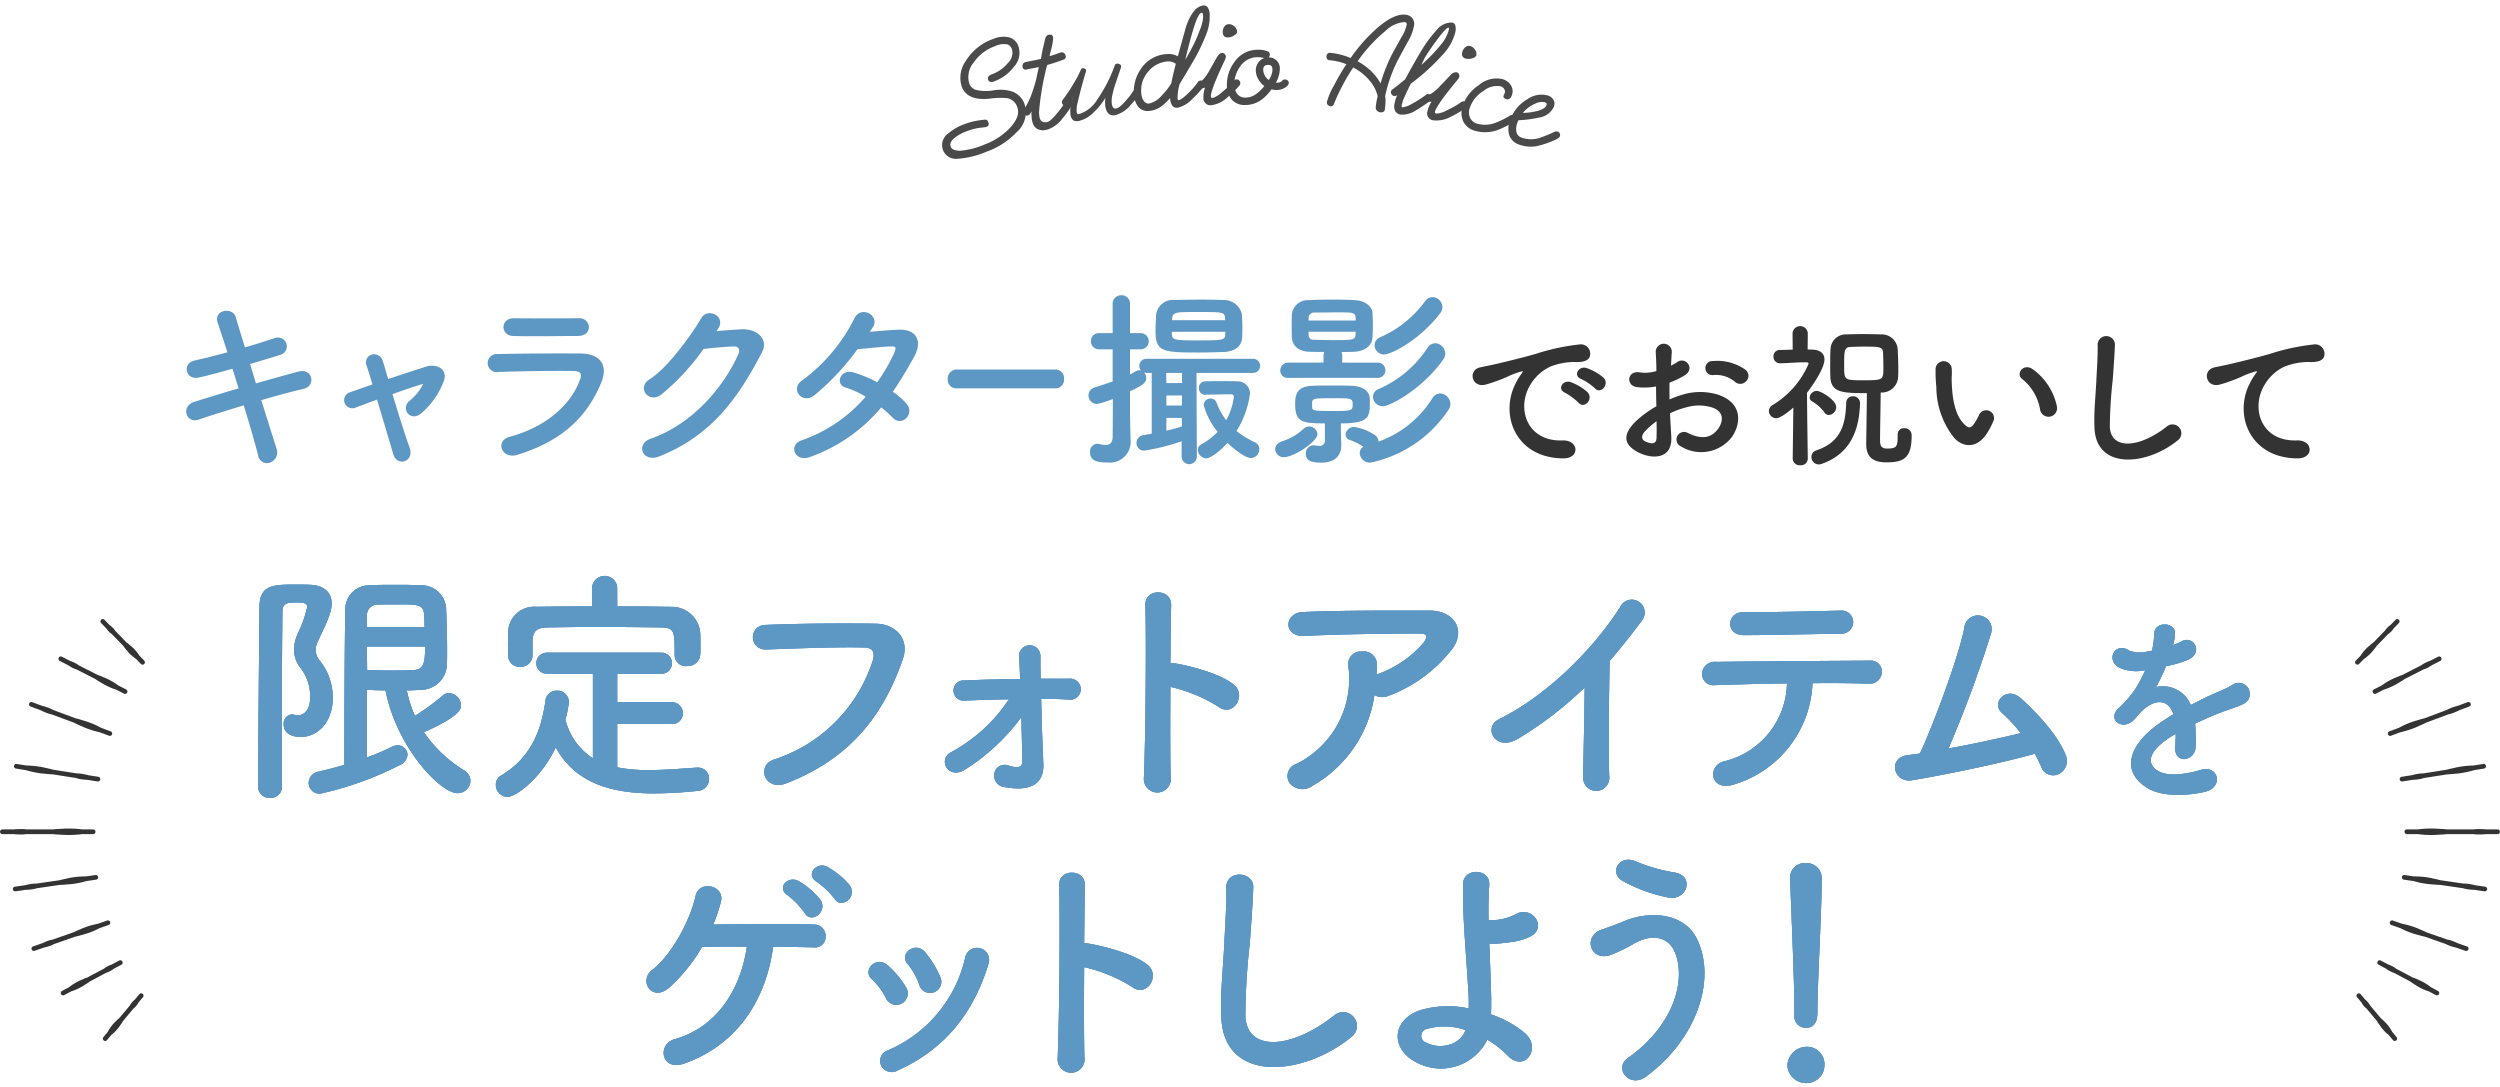 <svg xmlns="http://www.w3.org/2000/svg" xmlns:xlink="http://www.w3.org/1999/xlink" width="315" height="137" viewBox="0 0 315 137"><defs><clipPath id="a"><rect width="77.879" height="19.315" fill="none"/></clipPath><clipPath id="b"><rect width="315" height="100" fill="none"/></clipPath></defs><g transform="translate(-30 -723)"><g transform="translate(-170 -897)"><g transform="translate(318.694 1620.694)"><g transform="translate(0 0)" clip-path="url(#a)"><path d="M5.816,11.091a.448.448,0,0,1,.015-.385.85.85,0,0,1,.462-.312A4.575,4.575,0,0,0,8.312,8.96a1.749,1.749,0,0,0,.514-1.67,1.028,1.028,0,0,0-.521-.644,2.519,2.519,0,0,0-1.654.219,5.484,5.484,0,0,0-2.68,2.07A2.832,2.832,0,0,0,3.45,11.6a1.306,1.306,0,0,0,.934.788,5.442,5.442,0,0,0,2.116.028,4.973,4.973,0,0,1,2.3.14,2.557,2.557,0,0,1,1.6,1.6A3.326,3.326,0,0,1,9.4,17.695a9.641,9.641,0,0,1-3.81,2.462,11.338,11.338,0,0,1-3.66.889A1.747,1.747,0,0,1,.116,19.928a1.782,1.782,0,0,1,.648-2.059A6.668,6.668,0,0,1,2.92,16.644a8.849,8.849,0,0,1,.995-.3,11.1,11.1,0,0,1,1.424-.223.411.411,0,0,1,.49.3q.17.455-.216.6a1.1,1.1,0,0,1-.25.051l-.526.06a6.639,6.639,0,0,0-.732.126,7.482,7.482,0,0,0-.893.281,5.31,5.31,0,0,0-1.736.961q-.564.523-.378,1.016.191.512,1.189.512A9.7,9.7,0,0,0,5.3,19.267a8.321,8.321,0,0,0,3.309-2.174q1.3-1.423.876-2.543A1.661,1.661,0,0,0,8.26,13.411a9.131,9.131,0,0,0-2.294.059q-2.806.29-3.486-1.532a3.647,3.647,0,0,1,.54-3.256A6.6,6.6,0,0,1,6.482,5.931a3.278,3.278,0,0,1,1.856-.214,1.715,1.715,0,0,1,1.29,1.155,2.6,2.6,0,0,1-.57,2.588,5.5,5.5,0,0,1-2.49,1.829.764.764,0,0,1-.506.06.409.409,0,0,1-.246-.258" transform="translate(0 -1.73)" fill="#4a4a4a"/><path d="M15.544,15.276a.434.434,0,0,1-.277.2.478.478,0,0,1-.566-.341.464.464,0,0,1,.064-.363,11.1,11.1,0,0,0,.848-1.626,20.66,20.66,0,0,0,.7-2.149l.347-1.627c-.181.045-.451.1-.807.162s-.6.112-.735.144a.363.363,0,0,1-.5-.3.538.538,0,0,1,.048-.388A.484.484,0,0,1,15,8.745q.2-.05.862-.176t1.062-.226q.137-.767.251-1.315.192-.779.251-1.083.132-.553.441-.63c.326-.081.521,0,.583.254a1.576,1.576,0,0,1-.006.438,7.274,7.274,0,0,1-.153.855q-.06.224-.278,1.133.308-.078.574-.171c.519-.187.79-.284.814-.289a.48.48,0,0,1,.41.063.553.553,0,0,1,.226.326.388.388,0,0,1-.269.508q-.36.137-.973.349t-1.084.328a34.135,34.135,0,0,0-1,5.654,3.112,3.112,0,0,0,.052.984q.183.739,1,.537.435-.107,1.341-1.269a9.1,9.1,0,0,0,1.007-1.455.506.506,0,0,1,.3-.247.5.5,0,0,1,.358.045.425.425,0,0,1,.226.289.407.407,0,0,1-.056.32,10.109,10.109,0,0,1-1.288,1.871,3.972,3.972,0,0,1-1.867,1.4,1.78,1.78,0,0,1-1.305-.058,1.41,1.41,0,0,1-.641-.951,3.471,3.471,0,0,1-.087-.581,6.386,6.386,0,0,1-.013-.676Z" transform="translate(-4.464 -1.616)" fill="#4a4a4a"/><path d="M23.806,17.779q-.811.139-.969-.783a4.737,4.737,0,0,1,.249-2.091l-.559.722a.5.5,0,0,1-.276.161.372.372,0,0,1-.493-.333.483.483,0,0,1,.124-.381,17.877,17.877,0,0,0,1.3-1.939,13.82,13.82,0,0,0,1-1.908.2.2,0,0,1,.153-.1.489.489,0,0,1,.3.052.291.291,0,0,1,.178.207L24.8,11.5q-.282.9-.576,2.006t-.483,1.941a3.517,3.517,0,0,0-.125,1.207c.033.2.118.283.253.26a4.075,4.075,0,0,0,2.348-1.853,18.5,18.5,0,0,0,2.21-4.315.284.284,0,0,1,.251-.194.531.531,0,0,1,.343.065.341.341,0,0,1,.2.24l-.012.154q-.343.988-.675,1.984a12.008,12.008,0,0,0-.443,1.622,3.1,3.1,0,0,0-.042,1.032q.108.626.55.551t1.341-1.141a7.6,7.6,0,0,0,1.053-1.489.418.418,0,0,1,.3-.259q.369-.064.438.342a.573.573,0,0,1-.057.332,7.212,7.212,0,0,1-1.237,1.749,3.765,3.765,0,0,1-1.976,1.307q-1.014.173-1.228-1.08a3.5,3.5,0,0,1,.016-1.121,8.788,8.788,0,0,1-1.832,2.153,3.512,3.512,0,0,1-1.61.789" transform="translate(-6.65 -3.223)" fill="#4a4a4a"/><path d="M43.571,0a.562.562,0,0,1,.548.241,1.585,1.585,0,0,1,.242.777,5.994,5.994,0,0,1-.4,2.538,23.625,23.625,0,0,1-1.686,3.5q-1.316,2.209-1.707,2.866a6.557,6.557,0,0,0-.249,1.772c.015.162.059.239.134.232q.353-.032,1.214-.882a8.792,8.792,0,0,0,1.205-1.388.439.439,0,0,1,.319-.2.463.463,0,0,1,.41.169.469.469,0,0,1,.119.271.477.477,0,0,1-.086.29,14.258,14.258,0,0,1-1.466,1.6,3.592,3.592,0,0,1-1.852,1.091.7.7,0,0,1-.651-.24,1.929,1.929,0,0,1-.288-.987,5.846,5.846,0,0,1-1.139,1.082,2.955,2.955,0,0,1-1.414.544,1.578,1.578,0,0,1-1.414-.461,2.555,2.555,0,0,1-.57-1.5A4.929,4.929,0,0,1,35.691,8,4.15,4.15,0,0,1,38.9,6.124a2.784,2.784,0,0,1,.773.032,2.262,2.262,0,0,1,.68.248q.52-1.894,1.057-3.809Q42.287.122,43.571,0M38.98,7.056a3.464,3.464,0,0,0-2.378,1.3,3.539,3.539,0,0,0-.852,2.717,1.929,1.929,0,0,0,.314.947.689.689,0,0,0,.653.335,2.82,2.82,0,0,0,1.569-.971A8.493,8.493,0,0,0,39.535,9.8q.114-.611.235-1.129t.33-1.326a1.844,1.844,0,0,0-.5-.245,1.645,1.645,0,0,0-.617-.046m4.083-3.817a6.352,6.352,0,0,0,.389-1.179,2.976,2.976,0,0,0,.083-.83c-.019-.212-.092-.313-.215-.3q-.485.045-1.326,3.128-.407,1.492-.7,2.786.616-1.058,1.012-1.851a15.911,15.911,0,0,0,.758-1.752" transform="translate(-10.641 0)" fill="#4a4a4a"/><path d="M47.126,11.462a.447.447,0,0,1-.446-.412.465.465,0,0,1,.19-.4,5.133,5.133,0,0,0,1.12-1.484q.473-.823.946-1.666.3-.479.635-.492a.4.4,0,0,1,.324.146.492.492,0,0,1,.143.3,1.143,1.143,0,0,1-.132.453q-.518,1.107-.827,1.811-.447,1.009-.7,1.767a3.908,3.908,0,0,0-.242.964c.006.162.084.24.233.234a3.232,3.232,0,0,0,1.232-.778,10.113,10.113,0,0,0,1.433-1.384.443.443,0,0,1,.33-.182.448.448,0,0,1,.333.128.466.466,0,0,1,.153.34.431.431,0,0,1-.118.323,12.784,12.784,0,0,1-1.459,1.442,3.736,3.736,0,0,1-2.018,1.015.876.876,0,0,1-1.047-.932,3.221,3.221,0,0,1,.211-1.281ZM50.3,5.051q-.635.025-.662-.648a1.119,1.119,0,0,1,.2-.7.693.693,0,0,1,.567-.321.989.989,0,0,1,.694.281.906.906,0,0,1,.353.651q.009.243-.355.482a1.545,1.545,0,0,1-.795.256" transform="translate(-14.269 -1.033)" fill="#4a4a4a"/><path d="M58.367,10.491a3.162,3.162,0,0,1-.155.885,2.806,2.806,0,0,1-.343.792h.075a.934.934,0,0,0,.672-.179.459.459,0,0,1,.392-.217.511.511,0,0,1,.346.12.393.393,0,0,1,.141.308.512.512,0,0,1-.092.262,1.456,1.456,0,0,1-.615.46,2.109,2.109,0,0,1-.841.181,2.366,2.366,0,0,1-.636-.091,5.2,5.2,0,0,1-1.341,1.371,3.408,3.408,0,0,1-1.923.606,2.139,2.139,0,0,1-1.751-.7,2.775,2.775,0,0,1-.6-1.829,4.737,4.737,0,0,1,.923-2.846A3.514,3.514,0,0,1,55.59,8.026a3,3,0,0,1,1.179.182.419.419,0,0,1,.338.41.505.505,0,0,1-.148.374,1.377,1.377,0,0,1,1.408,1.5M55.575,8.961a2.637,2.637,0,0,0-2.2,1.169,3.71,3.71,0,0,0-.739,2.266A1.9,1.9,0,0,0,53,13.6a1.233,1.233,0,0,0,1.03.453,2.279,2.279,0,0,0,1.275-.394A4.672,4.672,0,0,0,56.412,12.6a2.707,2.707,0,0,1-.671-.729,2.249,2.249,0,0,1-.4-1.218,1.7,1.7,0,0,1,.285-.976,1.511,1.511,0,0,1,.773-.6,2.9,2.9,0,0,0-.823-.108m1.857,1.513q0-.548-.526-.546-.636,0-.633.607a1.671,1.671,0,0,0,.7,1.3,3.383,3.383,0,0,0,.344-.662,1.974,1.974,0,0,0,.119-.7" transform="translate(-15.804 -2.453)" fill="#4a4a4a"/><path d="M73.139,8.317a25.684,25.684,0,0,0-1.326,2.228,23.2,23.2,0,0,0-1.1,2.365.4.4,0,0,1-.444.292.509.509,0,0,1-.329-.176.42.42,0,0,1-.124-.342,8.359,8.359,0,0,1,.853-2.015A27.481,27.481,0,0,1,72.28,7.906a6.851,6.851,0,0,0-2.089-.5.447.447,0,0,1-.34-.167.5.5,0,0,1-.076-.346.414.414,0,0,1,.514-.416,9.043,9.043,0,0,1,1.274.22,9.725,9.725,0,0,1,1.253.425A20.581,20.581,0,0,1,76.211,3.3q2.088-1.789,3.5-1.639a1.283,1.283,0,0,1,.85.4,1.179,1.179,0,0,1,.247.957,6.122,6.122,0,0,1-.8,2.077q-1.281,2.328-1.5,2.811a18.648,18.648,0,0,0-1.349,4.031,2.606,2.606,0,0,1,.049.692c-.011.281-.035.589-.071.923a.419.419,0,0,1-.177.338.593.593,0,0,1-.392.072.7.7,0,0,1-.438-.206.533.533,0,0,1-.15-.458q.039-.353.073-.567t.167-.8a4.557,4.557,0,0,0-.953-1.887,6.756,6.756,0,0,0-2.123-1.73M79.878,2.94a.28.28,0,0,0-.282-.349,3.807,3.807,0,0,0-2.372,1.1,19.215,19.215,0,0,0-3.529,3.841A7.842,7.842,0,0,1,75.4,8.774a6.535,6.535,0,0,1,1.187,1.546,21.37,21.37,0,0,1,1.318-3.425q.1-.215,1.321-2.41a4.961,4.961,0,0,0,.649-1.545" transform="translate(-21.329 -0.505)" fill="#4a4a4a"/><path d="M82.2,12.261a.414.414,0,0,1-.317.081.473.473,0,0,1-.32-.194.466.466,0,0,1-.083-.363.49.49,0,0,1,.233-.321q.2-.137.66-.5.328-.268.874-.708Q84.521,7.914,85.2,6.8a16.183,16.183,0,0,1,2.027-2.769,2.361,2.361,0,0,1,1.955-.946.474.474,0,0,1,.4.37,1.793,1.793,0,0,1,.015.778A6.465,6.465,0,0,1,87.941,7.19a26.712,26.712,0,0,1-3.971,3.6q-.534,1.066-.747,1.561a5.13,5.13,0,0,0-.39,1.109c-.026.16-.012.262.044.31a2.963,2.963,0,0,0,1.3-.488,11.35,11.35,0,0,0,1.7-1.086.384.384,0,0,1,.318-.1.48.48,0,0,1,.325.2.468.468,0,0,1,.092.356.414.414,0,0,1-.178.274,19.958,19.958,0,0,1-1.832,1.233,3.129,3.129,0,0,1-1.886.524.924.924,0,0,1-.7-.427,1.346,1.346,0,0,1-.108-.9,4.778,4.778,0,0,1,.364-1.153Zm6.571-8.3c.024-.147.006-.226-.056-.236q-.24-.039-1.278,1.32-.845,1.107-1.689,2.44-.23.473-.437.929a20.9,20.9,0,0,0,2.479-2.575A4.543,4.543,0,0,0,88.77,3.96" transform="translate(-24.905 -0.936)" fill="#4a4a4a"/><path d="M88.254,14.368a.448.448,0,0,1-.331-.51.463.463,0,0,1,.283-.342,5.136,5.136,0,0,0,1.451-1.164q.661-.682,1.325-1.382a.855.855,0,0,1,.737-.321.4.4,0,0,1,.278.221.494.494,0,0,1,.064.33,1.153,1.153,0,0,1-.24.408q-.774.945-1.246,1.551-.682.869-1.111,1.542a3.863,3.863,0,0,0-.472.874q-.051.238.169.285a3.248,3.248,0,0,0,1.387-.451,10.123,10.123,0,0,0,1.73-.991.44.44,0,0,1,.364-.094.448.448,0,0,1,.291.2A.469.469,0,0,1,93,14.9a.434.434,0,0,1-.194.284,12.953,12.953,0,0,1-1.768,1.039,3.734,3.734,0,0,1-2.207.487.876.876,0,0,1-.785-1.16,3.213,3.213,0,0,1,.519-1.189Zm4.651-5.435a.579.579,0,0,1-.482-.791,1.12,1.12,0,0,1,.363-.63.7.7,0,0,1,.629-.172.993.993,0,0,1,.6.444A.909.909,0,0,1,94.2,8.5q-.051.237-.463.38a1.542,1.542,0,0,1-.833.053" transform="translate(-26.875 -2.238)" fill="#4a4a4a"/><path d="M99.567,15.411a3.6,3.6,0,0,0,.17-.4.6.6,0,0,0-.087-.452.753.753,0,0,0-.482-.349,2.713,2.713,0,0,0-2.162.619,3.947,3.947,0,0,0-1.711,2.182,1.631,1.631,0,0,0,.077,1.215,1.41,1.41,0,0,0,.935.718,3.694,3.694,0,0,0,2.186-.107,10.511,10.511,0,0,0,1.775-.863.769.769,0,0,1,.526-.144.426.426,0,0,1,.214.138.5.5,0,0,1,.106.456.59.59,0,0,1-.281.31,13.927,13.927,0,0,1-2.005.992,4.6,4.6,0,0,1-2.771.118,2.3,2.3,0,0,1-1.548-1.162,2.686,2.686,0,0,1-.1-1.96,4.981,4.981,0,0,1,2.017-2.629,3.431,3.431,0,0,1,2.96-.794,1.834,1.834,0,0,1,1.082.749,1.356,1.356,0,0,1,.19,1.159q-.217.775-.721.633-.45-.126-.365-.432" transform="translate(-28.817 -4.037)" fill="#4a4a4a"/><path d="M103.932,19.661a2.13,2.13,0,0,0-.143,1.2.968.968,0,0,0,.655.726,3.567,3.567,0,0,0,2.287.03,17.569,17.569,0,0,0,1.818-.742.608.608,0,0,1,.474-.039.411.411,0,0,1,.233.228.48.48,0,0,1,0,.378.407.407,0,0,1-.149.183,2.667,2.667,0,0,1-.26.162,11.506,11.506,0,0,1-2.573.887,4.367,4.367,0,0,1-2.175-.221,1.909,1.909,0,0,1-1.214-1.178,2.929,2.929,0,0,1,.155-2,4.829,4.829,0,0,1,2.118-2.518,3.046,3.046,0,0,1,2.66-.455,1.185,1.185,0,0,1,.659.558,1.025,1.025,0,0,1,.02.874,2.436,2.436,0,0,1-1.831,1.321,14.623,14.623,0,0,1-2.633.342Zm3.654-2.164c.062-.163-.008-.283-.207-.358a1.707,1.707,0,0,0-1.161.142,4.092,4.092,0,0,0-1.617,1.189,7.69,7.69,0,0,0,1.868-.254q.945-.262,1.116-.718" transform="translate(-31.416 -4.94)" fill="#4a4a4a"/></g></g><rect width="80" height="21" transform="translate(318 1620)" fill="none"/></g><g transform="translate(30 760)"><g clip-path="url(#b)"><path d="M34.057,63.526a1.4,1.4,0,0,1-1.53-1.373c0-5.679.125-17.1.157-22.53,0-2.964,1.685-2.964,4.618-2.964.624,0,1.279,0,1.81.031,1.778.062,2.683,1.03,2.683,2.372,0,1.029-.624,2.4-1.747,4.743a2.675,2.675,0,0,0-.281,1.092,2.236,2.236,0,0,0,.593,1.435,7.349,7.349,0,0,1,1.56,4.743c0,2.621-1.685,4.774-3.994,4.774-1.779,0-2.184-.9-2.184-1.56a1.168,1.168,0,0,1,1.029-1.279,1.341,1.341,0,0,1,.344.062,2.039,2.039,0,0,0,.436.063c.718,0,1.529-.624,1.529-2.278a5.832,5.832,0,0,0-1.217-3.713,3.643,3.643,0,0,1-.811-2.278,5.012,5.012,0,0,1,.5-2.091A15.453,15.453,0,0,0,38.706,39.5c0-.5-.437-.593-1.248-.593-1.03,0-1.873,0-1.873,1.092-.031,2.9-.062,6.615-.062,10.516V62.153a1.383,1.383,0,0,1-1.466,1.373m12.169-13.6v8.518A29.212,29.212,0,0,0,49.378,57.1a1.636,1.636,0,0,1,.718-.188A1.22,1.22,0,0,1,51.344,58.1a1.527,1.527,0,0,1-1,1.311,41.775,41.775,0,0,1-9.985,3.588,1.365,1.365,0,0,1-1.467-1.341,1.474,1.474,0,0,1,1.279-1.436c1.061-.249,2.154-.53,3.215-.842,0-4.806.031-15.1.124-19.628a3.009,3.009,0,0,1,3.09-3c1-.062,2.059-.062,3.151-.062,1.061,0,2.184,0,3.214.062a3.1,3.1,0,0,1,3.245,2.9c.063,1.653.125,3.494.125,5.273,0,.655,0,1.342-.031,1.966A3.309,3.309,0,0,1,53,49.921c-.561.031-1.123.062-1.747.062A15.357,15.357,0,0,0,52.28,53.2a28.351,28.351,0,0,0,3.5-2.559,1.209,1.209,0,0,1,.811-.312,1.616,1.616,0,0,1,1.5,1.529c0,.562-.343,1.467-4.681,3.4a16.684,16.684,0,0,0,5.055,4.805,1.548,1.548,0,0,1,.811,1.311,1.606,1.606,0,0,1-1.653,1.56c-2.06,0-7.583-5.586-9.05-12.95-.779,0-1.56-.031-2.34-.062m7.271-7.9c-.031-.562-.031-1.092-.063-1.591-.093-1.248-.749-1.28-3.214-1.28-.905,0-1.841,0-2.59.032a1.3,1.3,0,0,0-1.4,1.279c0,.53-.031,1.03-.031,1.56ZM46.226,44.46c0,1.03.031,2,.031,2.964.9.032,2,.063,3.058.063s2.091-.031,2.871-.063c1.311-.062,1.373-1.217,1.373-2.964Z" fill="#5d97c4"/><path d="M77.77,54.227v5.461a20.1,20.1,0,0,0,3.932.343c2.059,0,4.181-.187,6.147-.312h.094a1.384,1.384,0,0,1,1.4,1.436,1.507,1.507,0,0,1-1.5,1.5,52.853,52.853,0,0,1-5.43.312c-5.086,0-9.829-1.123-12.387-5.8-1.9,3.995-5.055,6.241-6.085,6.241a1.517,1.517,0,0,1-1.467-1.529,1.3,1.3,0,0,1,.655-1.155c3.745-2.215,5.055-5.647,5.586-9.33a1.424,1.424,0,0,1,1.435-1.373,1.453,1.453,0,0,1,1.53,1.436,15.07,15.07,0,0,1-.437,2.215,8.033,8.033,0,0,0,3.463,4.868V47.893H68.939a1.327,1.327,0,1,1,0-2.653H83.262a1.329,1.329,0,1,1,0,2.653H77.77v3.588H84.6a1.367,1.367,0,0,1,1.435,1.4A1.336,1.336,0,0,1,84.6,54.227Zm0-14.822c2.34,0,4.681.031,6.99.062a3.571,3.571,0,0,1,3.464,3.246c.031.468.031,1.092.031,1.685,0,.405,0,.811-.031,1.123a1.553,1.553,0,0,1-1.654,1.4,1.39,1.39,0,0,1-1.561-1.342v-.062c0-3.12-.031-3.432-1.872-3.464-2.4-.031-5.148-.062-7.832-.062-2.184,0-4.337.031-6.21.062-1.654.032-1.9.531-2,1.685v1.873a1.453,1.453,0,0,1-1.56,1.4,1.4,1.4,0,0,1-1.5-1.436c0-.4-.032-.9-.032-1.435s.032-1.092.032-1.591a3.265,3.265,0,0,1,3.557-3.09c2.309-.031,4.649-.062,7.021-.062V36.971a1.586,1.586,0,0,1,3.151,0Z" fill="#5d97c4"/><path d="M97.581,58.689a19.307,19.307,0,0,0,12.388-12.45c.25-.843.156-1.623-1-1.654-3.058-.094-7.989.094-12.482.25a1.546,1.546,0,1,1-.063-3.09c4.119-.187,9.955-.218,13.918-.156,2.527.031,4.306,1.935,3.4,4.494-2.185,6.241-5.992,12.294-14.728,15.633-2.653,1-3.808-2.278-1.436-3.027" fill="#5d97c4"/><path d="M131.4,57.6c.031.718.031,1.123.062,1.747.063,1.966-1.092,3.495-4.774,2.84a1.475,1.475,0,0,1-1.4-1.747,1.32,1.32,0,0,1,1.716-1c.78.25,1.841.5,1.81-.53-.031-1.249-.062-3.371-.125-5.555a26.13,26.13,0,0,1-7.052,6.584c-2.153,1.4-3.526-1.248-1.81-2.153a20.274,20.274,0,0,0,7.3-6.677c-1.872.031-3.713.093-5.492.156a1.276,1.276,0,1,1-.094-2.528c2.216-.094,4.618-.156,6.99-.187-.031-1.217-.093-2.216-.125-2.777a1.345,1.345,0,1,1,2.684-.094c0,.624,0,1.623.031,2.84h3.557a1.329,1.329,0,1,1-.093,2.621c-1.124-.063-2.247-.094-3.4-.094.063,2.34.125,4.868.219,6.553" fill="#5d97c4"/><path d="M147.5,60.873a1.7,1.7,0,1,1-3.37.125c.219-5.055.312-17.287.187-21.781-.062-2.122,3.308-2.09,3.245.031-.031,1.53-.062,4.244-.093,7.3a3.241,3.241,0,0,1,.531.031c1.747.281,5.8,1.28,7.488,2.715,1.623,1.373-.155,4.088-1.934,2.777a19.354,19.354,0,0,0-6.085-2.527c-.031,4.306-.031,8.8.031,11.327" fill="#5d97c4"/><path d="M165.441,61.966a2.12,2.12,0,0,1-2.933-.281,1.6,1.6,0,0,1,.843-2.434A11.924,11.924,0,0,0,169.9,46.988a1.6,1.6,0,0,1,1.717-1.9,1.662,1.662,0,0,1,1.872,1.779c0,.374,0,.78-.031,1.155.093-.031.156-.094.249-.125a13.582,13.582,0,0,0,5.679-3.932c.469-.655.469-1.123-.343-1.123-3.5-.031-10.3.062-14.666.281-2.746.124-2.59-2.871-.25-3,4.525-.219,11.328-.187,16.008-.187,3.245,0,4.743,2.715,2.559,5.18a18.147,18.147,0,0,1-7.738,5.554,2.023,2.023,0,0,1-1.779-.094,15.733,15.733,0,0,1-7.739,11.39" fill="#5d97c4"/><path d="M191.275,56.068c-2.871,1.748-4.493-1.435-2.371-2.465,5.741-2.808,11.7-8.55,15.227-14.1a1.625,1.625,0,1,1,2.777,1.653c-1.4,1.873-2.745,3.558-4.087,5.118-.094,3.183-.156,11.358-.063,14.479a1.651,1.651,0,1,1-3.276.093c.031-2.5.156-7.582.187-11.233a45.626,45.626,0,0,1-8.394,6.459" fill="#5d97c4"/><path d="M218.575,61.809c-3.058,1.061-3.557-2.278-1.373-2.871a10.319,10.319,0,0,0,7.957-9.829c-3.464.031-6.9.156-9.08.218a1.428,1.428,0,0,1-1.623-1.4,1.585,1.585,0,0,1,1.778-1.529c4.432-.062,14.261-.125,19.347-.156a1.381,1.381,0,0,1,1.529,1.5,1.531,1.531,0,0,1-1.716,1.4c-1.716-.062-4.275-.094-7.021-.062a13.9,13.9,0,0,1-9.8,12.731m13.449-18.972c-4.306.062-8.987.187-12.326.187-2.34,0-2.184-2.933.032-2.9,3.931.031,8.081-.094,12.169-.187a1.454,1.454,0,1,1,.125,2.9" fill="#5d97c4"/><path d="M240.914,61.31c-2.34.374-3.089-2.808-.593-3.152.5-.062,1.061-.125,1.592-.218,1.529-3.245,4.805-11.889,5.585-15.789a1.729,1.729,0,1,1,3.37.655,147.989,147.989,0,0,1-5.367,14.51c3.246-.593,6.678-1.342,9.112-1.935a17.755,17.755,0,0,0-2.372-2.559c-1.435-1.248.593-3.432,2.34-1.872,1.5,1.342,4.744,4.525,5.742,7.333a1.822,1.822,0,0,1-1,2.278,1.587,1.587,0,0,1-2.122-.936,16.19,16.19,0,0,0-.811-1.654c-4.026,1.123-10.641,2.528-15.478,3.339" fill="#5d97c4"/><path d="M273.773,44.295a9.144,9.144,0,0,0,1.092-.468c1.43-.858,2.834,1.3.91,2.262a14.622,14.622,0,0,1-2.86.858,26.527,26.527,0,0,1-1.248,2.626,3.789,3.789,0,0,1,4.368,2.262c1.066-.546,2.158-1.092,3.173-1.534a19.957,19.957,0,0,0,2.027-.962,1.386,1.386,0,1,1,1.456,2.34c-.832.416-1.43.546-2.808,1.066-1.091.416-2.262.936-3.3,1.43a20.776,20.776,0,0,1,.052,2.86,1.538,1.538,0,0,1-1.378,1.613c-.65.026-1.248-.468-1.17-1.483.026-.546.052-1.144.052-1.69-.234.13-.468.26-.676.391-3.224,2.08-2.834,3.64-1.378,4.368,1.378.7,3.926.182,5.148-.208,2.288-.7,3.017,2.106.624,2.73-1.534.39-5.07.78-7.1-.364-3.51-1.976-2.886-5.486,1.82-8.581.364-.234.78-.52,1.274-.806-.7-2.184-2.7-1.924-4.394.026l-.1.1a5.694,5.694,0,0,1-.6.676c-1.43,1.274-3.328-.208-1.768-1.612a12.977,12.977,0,0,0,2.106-2.444,21.675,21.675,0,0,0,1.222-2.314,5.251,5.251,0,0,1-3.224-.286c-1.872-.936-.6-3.38,1.222-2.158a4,4,0,0,0,2.444.052c.1-.026.26-.026.39-.052a10.846,10.846,0,0,0,.286-2.184c.1-1.56,2.548-1.4,2.6-.13a4.916,4.916,0,0,1-.208,1.508Z" fill="#5d97c4"/><path d="M86.214,97c-2.934,1.03-3.433-2.434-1.217-3.058,5.336-1.5,8.331-6.272,9.112-11.671-2.122,0-4.151,0-5.648.032a21.338,21.338,0,0,1-4.119,5.117c-2.216,1.935-3.932-.874-2.153-2.215,2.309-1.748,4.743-6.085,5.46-9.331.468-2.059,3.714-1.31,3.183.75a20.661,20.661,0,0,1-.967,2.87c3.682-.062,10.047-.093,12.731,0a1.438,1.438,0,0,1,1.435,1.5,1.33,1.33,0,0,1-1.5,1.373c-1.155-.031-3.027-.062-5.118-.062-.9,6.615-4.431,12.294-11.2,14.7m15.2-18.941a10.747,10.747,0,0,0-2.184-2.278c-1.435-.936.094-2.528,1.435-1.748a10.031,10.031,0,0,1,2.715,2.341c.967,1.5-1.154,3.058-1.966,1.685m3.745-1.81a10.513,10.513,0,0,0-2.247-2.153c-1.466-.874-.031-2.59,1.342-1.872a10.232,10.232,0,0,1,2.808,2.309c1.03,1.466-1.061,3.058-1.9,1.716" fill="#5d97c4"/><path d="M111.642,88.79a8.171,8.171,0,0,0-1.778-2.4c-1.279-1.092.53-3.058,2-1.747a11.832,11.832,0,0,1,2.309,2.777,1.44,1.44,0,1,1-2.528,1.373m-.624,8.457a1.385,1.385,0,0,1,.781-1.873,16.706,16.706,0,0,0,9.829-11.795,1.522,1.522,0,1,1,2.933.811c-1.779,5.9-5.242,10.672-11.389,13.449a1.5,1.5,0,0,1-2.154-.592m4.806-10.173a8.236,8.236,0,0,0-1.468-2.621c-1.122-1.248.968-2.964,2.248-1.436a13.387,13.387,0,0,1,1.872,3.09,1.416,1.416,0,1,1-2.652.967" fill="#5d97c4"/><path d="M136.635,96.185a1.7,1.7,0,1,1-3.37.125c.219-5.055.312-17.287.187-21.781-.062-2.122,3.308-2.09,3.245.031-.031,1.53-.062,4.244-.093,7.3a3.241,3.241,0,0,1,.531.031c1.747.281,5.8,1.28,7.488,2.715,1.623,1.373-.155,4.088-1.934,2.777a19.354,19.354,0,0,0-6.085-2.527c-.031,4.306-.031,8.8.031,11.327" fill="#5d97c4"/><path d="M153.887,91.13c-.125-3.277.218-5.929.375-9.237.093-2.028.312-5.086.249-7.021-.062-2.309,3.464-2.121,3.4-.062-.062,1.966-.28,4.93-.437,7.021A86.6,86.6,0,0,0,156.914,91c.188,4.556,5.742,4.244,11.171-.031a1.735,1.735,0,1,1,2.153,2.715c-6.084,4.961-16.069,5.866-16.351-2.559" fill="#5d97c4"/><path d="M178.317,96.778c-2.995-1.623-3.058-5.118.531-6.459a12.348,12.348,0,0,1,6.209-.25,19.154,19.154,0,0,0-.031-1.934c-.375-6.241-.717-9.206-.687-13.668,0-2.215,3.433-2.059,3.308,0-.092,1.529-.125,2.964-.092,4.494.405,0,.841-.032,1.153-.063a6.96,6.96,0,0,0,2.31-.718c1.965-1.123,3.993,1.592,1.871,2.778a6.943,6.943,0,0,1-1.965.655c-.686.125-1.373.187-1.9.249a6.655,6.655,0,0,1-1.373.032c.063,1.747.156,3.682.22,5.96.03.749.03,1.872,0,2.964a13.239,13.239,0,0,1,4.242,2.34c2.217,1.9-.031,5.087-2.184,2.809A12.2,12.2,0,0,0,187.4,94a6.524,6.524,0,0,1-9.08,2.777m1.4-4.119a.9.9,0,0,0-.031,1.716c1.686.9,4.306.375,4.961-1.591a8.111,8.111,0,0,0-4.93-.125" fill="#5d97c4"/><path d="M205.118,96.31c5.586-3.932,7.3-9.455,6.023-13.075-.874-2.434-3.214-2.559-5.367-1.279a19.167,19.167,0,0,1-3.027,1.435c-2.465.624-3.245-2.434-.968-3.245.812-.281,1.81-.624,2.684-1,3.183-1.405,7.77-1.28,9.424,2.309,2.4,5.211-.25,12.606-6.49,17.193-2.06,1.529-4.12-1.029-2.279-2.34M204.463,74c-1.778-1-.468-3.433,1.716-2.434a20.99,20.99,0,0,0,4.837,1.373c2.559.437,1.529,3.588-.78,3.152A19.9,19.9,0,0,1,204.463,74" fill="#5d97c4"/><path d="M227.544,99.465a2.342,2.342,0,0,1-2.332-2.231,2.442,2.442,0,0,1,2.332-2.332,2.181,2.181,0,0,1,2.332,2.332,2.248,2.248,0,0,1-2.332,2.231m-1.453-8.585v-.71c0-3.278-.338-11.153-.541-16.46v-.1a1.833,1.833,0,0,1,1.96-1.859,1.911,1.911,0,0,1,2.028,1.96c0,3.989-.54,13.283-.54,16.562,0,.811,0,2.23-1.488,2.23a1.452,1.452,0,0,1-1.419-1.588Z" fill="#5d97c4"/><path d="M34.057,63.526a1.4,1.4,0,0,1-1.53-1.373c0-5.679.125-17.1.157-22.53,0-2.964,1.685-2.964,4.618-2.964.624,0,1.279,0,1.81.031,1.778.062,2.683,1.03,2.683,2.372,0,1.029-.624,2.4-1.747,4.743a2.675,2.675,0,0,0-.281,1.092,2.236,2.236,0,0,0,.593,1.435,7.349,7.349,0,0,1,1.56,4.743c0,2.621-1.685,4.774-3.994,4.774-1.779,0-2.184-.9-2.184-1.56a1.168,1.168,0,0,1,1.029-1.279,1.341,1.341,0,0,1,.344.062,2.039,2.039,0,0,0,.436.063c.718,0,1.529-.624,1.529-2.278a5.832,5.832,0,0,0-1.217-3.713,3.643,3.643,0,0,1-.811-2.278,5.012,5.012,0,0,1,.5-2.091A15.453,15.453,0,0,0,38.706,39.5c0-.5-.437-.593-1.248-.593-1.03,0-1.873,0-1.873,1.092-.031,2.9-.062,6.615-.062,10.516V62.153a1.383,1.383,0,0,1-1.466,1.373m12.169-13.6v8.518A29.212,29.212,0,0,0,49.378,57.1a1.636,1.636,0,0,1,.718-.188A1.22,1.22,0,0,1,51.344,58.1a1.527,1.527,0,0,1-1,1.311,41.775,41.775,0,0,1-9.985,3.588,1.365,1.365,0,0,1-1.467-1.341,1.474,1.474,0,0,1,1.279-1.436c1.061-.249,2.154-.53,3.215-.842,0-4.806.031-15.1.124-19.628a3.009,3.009,0,0,1,3.09-3c1-.062,2.059-.062,3.151-.062,1.061,0,2.184,0,3.214.062a3.1,3.1,0,0,1,3.245,2.9c.063,1.653.125,3.494.125,5.273,0,.655,0,1.342-.031,1.966A3.309,3.309,0,0,1,53,49.921c-.561.031-1.123.062-1.747.062A15.357,15.357,0,0,0,52.28,53.2a28.351,28.351,0,0,0,3.5-2.559,1.209,1.209,0,0,1,.811-.312,1.616,1.616,0,0,1,1.5,1.529c0,.562-.343,1.467-4.681,3.4a16.684,16.684,0,0,0,5.055,4.805,1.548,1.548,0,0,1,.811,1.311,1.606,1.606,0,0,1-1.653,1.56c-2.06,0-7.583-5.586-9.05-12.95-.779,0-1.56-.031-2.34-.062m7.271-7.9c-.031-.562-.031-1.092-.063-1.591-.093-1.248-.749-1.28-3.214-1.28-.905,0-1.841,0-2.59.032a1.3,1.3,0,0,0-1.4,1.279c0,.53-.031,1.03-.031,1.56ZM46.226,44.46c0,1.03.031,2,.031,2.964.9.032,2,.063,3.058.063s2.091-.031,2.871-.063c1.311-.062,1.373-1.217,1.373-2.964Z" fill="#5d97c4"/><path d="M77.77,54.227v5.461a20.1,20.1,0,0,0,3.932.343c2.059,0,4.181-.187,6.147-.312h.094a1.384,1.384,0,0,1,1.4,1.436,1.507,1.507,0,0,1-1.5,1.5,52.853,52.853,0,0,1-5.43.312c-5.086,0-9.829-1.123-12.387-5.8-1.9,3.995-5.055,6.241-6.085,6.241a1.517,1.517,0,0,1-1.467-1.529,1.3,1.3,0,0,1,.655-1.155c3.745-2.215,5.055-5.647,5.586-9.33a1.424,1.424,0,0,1,1.435-1.373,1.453,1.453,0,0,1,1.53,1.436,15.07,15.07,0,0,1-.437,2.215,8.033,8.033,0,0,0,3.463,4.868V47.893H68.939a1.327,1.327,0,1,1,0-2.653H83.262a1.329,1.329,0,1,1,0,2.653H77.77v3.588H84.6a1.367,1.367,0,0,1,1.435,1.4A1.336,1.336,0,0,1,84.6,54.227Zm0-14.822c2.34,0,4.681.031,6.99.062a3.571,3.571,0,0,1,3.464,3.246c.031.468.031,1.092.031,1.685,0,.405,0,.811-.031,1.123a1.553,1.553,0,0,1-1.654,1.4,1.39,1.39,0,0,1-1.561-1.342v-.062c0-3.12-.031-3.432-1.872-3.464-2.4-.031-5.148-.062-7.832-.062-2.184,0-4.337.031-6.21.062-1.654.032-1.9.531-2,1.685v1.873a1.453,1.453,0,0,1-1.56,1.4,1.4,1.4,0,0,1-1.5-1.436c0-.4-.032-.9-.032-1.435s.032-1.092.032-1.591a3.265,3.265,0,0,1,3.557-3.09c2.309-.031,4.649-.062,7.021-.062V36.971a1.586,1.586,0,0,1,3.151,0Z" fill="#5d97c4"/><path d="M97.581,58.689a19.307,19.307,0,0,0,12.388-12.45c.25-.843.156-1.623-1-1.654-3.058-.094-7.989.094-12.482.25a1.546,1.546,0,1,1-.063-3.09c4.119-.187,9.955-.218,13.918-.156,2.527.031,4.306,1.935,3.4,4.494-2.185,6.241-5.992,12.294-14.728,15.633-2.653,1-3.808-2.278-1.436-3.027" fill="#5d97c4"/><path d="M131.4,57.6c.031.718.031,1.123.062,1.747.063,1.966-1.092,3.495-4.774,2.84a1.475,1.475,0,0,1-1.4-1.747,1.32,1.32,0,0,1,1.716-1c.78.25,1.841.5,1.81-.53-.031-1.249-.062-3.371-.125-5.555a26.13,26.13,0,0,1-7.052,6.584c-2.153,1.4-3.526-1.248-1.81-2.153a20.274,20.274,0,0,0,7.3-6.677c-1.872.031-3.713.093-5.492.156a1.276,1.276,0,1,1-.094-2.528c2.216-.094,4.618-.156,6.99-.187-.031-1.217-.093-2.216-.125-2.777a1.345,1.345,0,1,1,2.684-.094c0,.624,0,1.623.031,2.84h3.557a1.329,1.329,0,1,1-.093,2.621c-1.124-.063-2.247-.094-3.4-.094.063,2.34.125,4.868.219,6.553" fill="#5d97c4"/><path d="M147.5,60.873a1.7,1.7,0,1,1-3.37.125c.219-5.055.312-17.287.187-21.781-.062-2.122,3.308-2.09,3.245.031-.031,1.53-.062,4.244-.093,7.3a3.241,3.241,0,0,1,.531.031c1.747.281,5.8,1.28,7.488,2.715,1.623,1.373-.155,4.088-1.934,2.777a19.354,19.354,0,0,0-6.085-2.527c-.031,4.306-.031,8.8.031,11.327" fill="#5d97c4"/><path d="M165.441,61.966a2.12,2.12,0,0,1-2.933-.281,1.6,1.6,0,0,1,.843-2.434A11.924,11.924,0,0,0,169.9,46.988a1.6,1.6,0,0,1,1.717-1.9,1.662,1.662,0,0,1,1.872,1.779c0,.374,0,.78-.031,1.155.093-.031.156-.094.249-.125a13.582,13.582,0,0,0,5.679-3.932c.469-.655.469-1.123-.343-1.123-3.5-.031-10.3.062-14.666.281-2.746.124-2.59-2.871-.25-3,4.525-.219,11.328-.187,16.008-.187,3.245,0,4.743,2.715,2.559,5.18a18.147,18.147,0,0,1-7.738,5.554,2.023,2.023,0,0,1-1.779-.094,15.733,15.733,0,0,1-7.739,11.39" fill="#5d97c4"/><path d="M191.275,56.068c-2.871,1.748-4.493-1.435-2.371-2.465,5.741-2.808,11.7-8.55,15.227-14.1a1.625,1.625,0,1,1,2.777,1.653c-1.4,1.873-2.745,3.558-4.087,5.118-.094,3.183-.156,11.358-.063,14.479a1.651,1.651,0,1,1-3.276.093c.031-2.5.156-7.582.187-11.233a45.626,45.626,0,0,1-8.394,6.459" fill="#5d97c4"/><path d="M218.575,61.809c-3.058,1.061-3.557-2.278-1.373-2.871a10.319,10.319,0,0,0,7.957-9.829c-3.464.031-6.9.156-9.08.218a1.428,1.428,0,0,1-1.623-1.4,1.585,1.585,0,0,1,1.778-1.529c4.432-.062,14.261-.125,19.347-.156a1.381,1.381,0,0,1,1.529,1.5,1.531,1.531,0,0,1-1.716,1.4c-1.716-.062-4.275-.094-7.021-.062a13.9,13.9,0,0,1-9.8,12.731m13.449-18.972c-4.306.062-8.987.187-12.326.187-2.34,0-2.184-2.933.032-2.9,3.931.031,8.081-.094,12.169-.187a1.454,1.454,0,1,1,.125,2.9" fill="#5d97c4"/><path d="M240.914,61.31c-2.34.374-3.089-2.808-.593-3.152.5-.062,1.061-.125,1.592-.218,1.529-3.245,4.805-11.889,5.585-15.789a1.729,1.729,0,1,1,3.37.655,147.989,147.989,0,0,1-5.367,14.51c3.246-.593,6.678-1.342,9.112-1.935a17.755,17.755,0,0,0-2.372-2.559c-1.435-1.248.593-3.432,2.34-1.872,1.5,1.342,4.744,4.525,5.742,7.333a1.822,1.822,0,0,1-1,2.278,1.587,1.587,0,0,1-2.122-.936,16.19,16.19,0,0,0-.811-1.654c-4.026,1.123-10.641,2.528-15.478,3.339" fill="#5d97c4"/><path d="M273.773,44.295a9.144,9.144,0,0,0,1.092-.468c1.43-.858,2.834,1.3.91,2.262a14.622,14.622,0,0,1-2.86.858,26.527,26.527,0,0,1-1.248,2.626,3.789,3.789,0,0,1,4.368,2.262c1.066-.546,2.158-1.092,3.173-1.534a19.957,19.957,0,0,0,2.027-.962,1.386,1.386,0,1,1,1.456,2.34c-.832.416-1.43.546-2.808,1.066-1.091.416-2.262.936-3.3,1.43a20.776,20.776,0,0,1,.052,2.86,1.538,1.538,0,0,1-1.378,1.613c-.65.026-1.248-.468-1.17-1.483.026-.546.052-1.144.052-1.69-.234.13-.468.26-.676.391-3.224,2.08-2.834,3.64-1.378,4.368,1.378.7,3.926.182,5.148-.208,2.288-.7,3.017,2.106.624,2.73-1.534.39-5.07.78-7.1-.364-3.51-1.976-2.886-5.486,1.82-8.581.364-.234.78-.52,1.274-.806-.7-2.184-2.7-1.924-4.394.026l-.1.1a5.694,5.694,0,0,1-.6.676c-1.43,1.274-3.328-.208-1.768-1.612a12.977,12.977,0,0,0,2.106-2.444,21.675,21.675,0,0,0,1.222-2.314,5.251,5.251,0,0,1-3.224-.286c-1.872-.936-.6-3.38,1.222-2.158a4,4,0,0,0,2.444.052c.1-.026.26-.026.39-.052a10.846,10.846,0,0,0,.286-2.184c.1-1.56,2.548-1.4,2.6-.13a4.916,4.916,0,0,1-.208,1.508Z" fill="#5d97c4"/><path d="M86.214,97c-2.934,1.03-3.433-2.434-1.217-3.058,5.336-1.5,8.331-6.272,9.112-11.671-2.122,0-4.151,0-5.648.032a21.338,21.338,0,0,1-4.119,5.117c-2.216,1.935-3.932-.874-2.153-2.215,2.309-1.748,4.743-6.085,5.46-9.331.468-2.059,3.714-1.31,3.183.75a20.661,20.661,0,0,1-.967,2.87c3.682-.062,10.047-.093,12.731,0a1.438,1.438,0,0,1,1.435,1.5,1.33,1.33,0,0,1-1.5,1.373c-1.155-.031-3.027-.062-5.118-.062-.9,6.615-4.431,12.294-11.2,14.7m15.2-18.941a10.747,10.747,0,0,0-2.184-2.278c-1.435-.936.094-2.528,1.435-1.748a10.031,10.031,0,0,1,2.715,2.341c.967,1.5-1.154,3.058-1.966,1.685m3.745-1.81a10.513,10.513,0,0,0-2.247-2.153c-1.466-.874-.031-2.59,1.342-1.872a10.232,10.232,0,0,1,2.808,2.309c1.03,1.466-1.061,3.058-1.9,1.716" fill="#5d97c4"/><path d="M111.642,88.79a8.171,8.171,0,0,0-1.778-2.4c-1.279-1.092.53-3.058,2-1.747a11.832,11.832,0,0,1,2.309,2.777,1.44,1.44,0,1,1-2.528,1.373m-.624,8.457a1.385,1.385,0,0,1,.781-1.873,16.706,16.706,0,0,0,9.829-11.795,1.522,1.522,0,1,1,2.933.811c-1.779,5.9-5.242,10.672-11.389,13.449a1.5,1.5,0,0,1-2.154-.592m4.806-10.173a8.236,8.236,0,0,0-1.468-2.621c-1.122-1.248.968-2.964,2.248-1.436a13.387,13.387,0,0,1,1.872,3.09,1.416,1.416,0,1,1-2.652.967" fill="#5d97c4"/><path d="M136.635,96.185a1.7,1.7,0,1,1-3.37.125c.219-5.055.312-17.287.187-21.781-.062-2.122,3.308-2.09,3.245.031-.031,1.53-.062,4.244-.093,7.3a3.241,3.241,0,0,1,.531.031c1.747.281,5.8,1.28,7.488,2.715,1.623,1.373-.155,4.088-1.934,2.777a19.354,19.354,0,0,0-6.085-2.527c-.031,4.306-.031,8.8.031,11.327" fill="#5d97c4"/><path d="M153.887,91.13c-.125-3.277.218-5.929.375-9.237.093-2.028.312-5.086.249-7.021-.062-2.309,3.464-2.121,3.4-.062-.062,1.966-.28,4.93-.437,7.021A86.6,86.6,0,0,0,156.914,91c.188,4.556,5.742,4.244,11.171-.031a1.735,1.735,0,1,1,2.153,2.715c-6.084,4.961-16.069,5.866-16.351-2.559" fill="#5d97c4"/><path d="M178.317,96.778c-2.995-1.623-3.058-5.118.531-6.459a12.348,12.348,0,0,1,6.209-.25,19.154,19.154,0,0,0-.031-1.934c-.375-6.241-.717-9.206-.687-13.668,0-2.215,3.433-2.059,3.308,0-.092,1.529-.125,2.964-.092,4.494.405,0,.841-.032,1.153-.063a6.96,6.96,0,0,0,2.31-.718c1.965-1.123,3.993,1.592,1.871,2.778a6.943,6.943,0,0,1-1.965.655c-.686.125-1.373.187-1.9.249a6.655,6.655,0,0,1-1.373.032c.063,1.747.156,3.682.22,5.96.03.749.03,1.872,0,2.964a13.239,13.239,0,0,1,4.242,2.34c2.217,1.9-.031,5.087-2.184,2.809A12.2,12.2,0,0,0,187.4,94a6.524,6.524,0,0,1-9.08,2.777m1.4-4.119a.9.9,0,0,0-.031,1.716c1.686.9,4.306.375,4.961-1.591a8.111,8.111,0,0,0-4.93-.125" fill="#5d97c4"/><path d="M205.118,96.31c5.586-3.932,7.3-9.455,6.023-13.075-.874-2.434-3.214-2.559-5.367-1.279a19.167,19.167,0,0,1-3.027,1.435c-2.465.624-3.245-2.434-.968-3.245.812-.281,1.81-.624,2.684-1,3.183-1.405,7.77-1.28,9.424,2.309,2.4,5.211-.25,12.606-6.49,17.193-2.06,1.529-4.12-1.029-2.279-2.34M204.463,74c-1.778-1-.468-3.433,1.716-2.434a20.99,20.99,0,0,0,4.837,1.373c2.559.437,1.529,3.588-.78,3.152A19.9,19.9,0,0,1,204.463,74" fill="#5d97c4"/><path d="M227.544,99.465a2.342,2.342,0,0,1-2.332-2.231,2.442,2.442,0,0,1,2.332-2.332,2.181,2.181,0,0,1,2.332,2.332,2.248,2.248,0,0,1-2.332,2.231m-1.453-8.585v-.71c0-3.278-.338-11.153-.541-16.46v-.1a1.833,1.833,0,0,1,1.96-1.859,1.911,1.911,0,0,1,2.028,1.96c0,3.989-.54,13.283-.54,16.562,0,.811,0,2.23-1.488,2.23a1.452,1.452,0,0,1-1.419-1.588Z" fill="#5d97c4"/><path d="M34.057,63.526a1.4,1.4,0,0,1-1.53-1.373c0-5.679.125-17.1.157-22.53,0-2.964,1.685-2.964,4.618-2.964.624,0,1.279,0,1.81.031,1.778.062,2.683,1.03,2.683,2.372,0,1.029-.624,2.4-1.747,4.743a2.675,2.675,0,0,0-.281,1.092,2.236,2.236,0,0,0,.593,1.435,7.349,7.349,0,0,1,1.56,4.743c0,2.621-1.685,4.774-3.994,4.774-1.779,0-2.184-.9-2.184-1.56a1.168,1.168,0,0,1,1.029-1.279,1.341,1.341,0,0,1,.344.062,2.039,2.039,0,0,0,.436.063c.718,0,1.529-.624,1.529-2.278a5.832,5.832,0,0,0-1.217-3.713,3.643,3.643,0,0,1-.811-2.278,5.012,5.012,0,0,1,.5-2.091A15.453,15.453,0,0,0,38.706,39.5c0-.5-.437-.593-1.248-.593-1.03,0-1.873,0-1.873,1.092-.031,2.9-.062,6.615-.062,10.516V62.153a1.383,1.383,0,0,1-1.466,1.373m12.169-13.6v8.518A29.212,29.212,0,0,0,49.378,57.1a1.636,1.636,0,0,1,.718-.188A1.22,1.22,0,0,1,51.344,58.1a1.527,1.527,0,0,1-1,1.311,41.775,41.775,0,0,1-9.985,3.588,1.365,1.365,0,0,1-1.467-1.341,1.474,1.474,0,0,1,1.279-1.436c1.061-.249,2.154-.53,3.215-.842,0-4.806.031-15.1.124-19.628a3.009,3.009,0,0,1,3.09-3c1-.062,2.059-.062,3.151-.062,1.061,0,2.184,0,3.214.062a3.1,3.1,0,0,1,3.245,2.9c.063,1.653.125,3.494.125,5.273,0,.655,0,1.342-.031,1.966A3.309,3.309,0,0,1,53,49.921c-.561.031-1.123.062-1.747.062A15.357,15.357,0,0,0,52.28,53.2a28.351,28.351,0,0,0,3.5-2.559,1.209,1.209,0,0,1,.811-.312,1.616,1.616,0,0,1,1.5,1.529c0,.562-.343,1.467-4.681,3.4a16.684,16.684,0,0,0,5.055,4.805,1.548,1.548,0,0,1,.811,1.311,1.606,1.606,0,0,1-1.653,1.56c-2.06,0-7.583-5.586-9.05-12.95-.779,0-1.56-.031-2.34-.062m7.271-7.9c-.031-.562-.031-1.092-.063-1.591-.093-1.248-.749-1.28-3.214-1.28-.905,0-1.841,0-2.59.032a1.3,1.3,0,0,0-1.4,1.279c0,.53-.031,1.03-.031,1.56ZM46.226,44.46c0,1.03.031,2,.031,2.964.9.032,2,.063,3.058.063s2.091-.031,2.871-.063c1.311-.062,1.373-1.217,1.373-2.964Z" fill="#5d97c4"/><path d="M77.77,54.227v5.461a20.1,20.1,0,0,0,3.932.343c2.059,0,4.181-.187,6.147-.312h.094a1.384,1.384,0,0,1,1.4,1.436,1.507,1.507,0,0,1-1.5,1.5,52.853,52.853,0,0,1-5.43.312c-5.086,0-9.829-1.123-12.387-5.8-1.9,3.995-5.055,6.241-6.085,6.241a1.517,1.517,0,0,1-1.467-1.529,1.3,1.3,0,0,1,.655-1.155c3.745-2.215,5.055-5.647,5.586-9.33a1.424,1.424,0,0,1,1.435-1.373,1.453,1.453,0,0,1,1.53,1.436,15.07,15.07,0,0,1-.437,2.215,8.033,8.033,0,0,0,3.463,4.868V47.893H68.939a1.327,1.327,0,1,1,0-2.653H83.262a1.329,1.329,0,1,1,0,2.653H77.77v3.588H84.6a1.367,1.367,0,0,1,1.435,1.4A1.336,1.336,0,0,1,84.6,54.227Zm0-14.822c2.34,0,4.681.031,6.99.062a3.571,3.571,0,0,1,3.464,3.246c.031.468.031,1.092.031,1.685,0,.405,0,.811-.031,1.123a1.553,1.553,0,0,1-1.654,1.4,1.39,1.39,0,0,1-1.561-1.342v-.062c0-3.12-.031-3.432-1.872-3.464-2.4-.031-5.148-.062-7.832-.062-2.184,0-4.337.031-6.21.062-1.654.032-1.9.531-2,1.685v1.873a1.453,1.453,0,0,1-1.56,1.4,1.4,1.4,0,0,1-1.5-1.436c0-.4-.032-.9-.032-1.435s.032-1.092.032-1.591a3.265,3.265,0,0,1,3.557-3.09c2.309-.031,4.649-.062,7.021-.062V36.971a1.586,1.586,0,0,1,3.151,0Z" fill="#5d97c4"/><path d="M97.581,58.689a19.307,19.307,0,0,0,12.388-12.45c.25-.843.156-1.623-1-1.654-3.058-.094-7.989.094-12.482.25a1.546,1.546,0,1,1-.063-3.09c4.119-.187,9.955-.218,13.918-.156,2.527.031,4.306,1.935,3.4,4.494-2.185,6.241-5.992,12.294-14.728,15.633-2.653,1-3.808-2.278-1.436-3.027" fill="#5d97c4"/><path d="M131.4,57.6c.031.718.031,1.123.062,1.747.063,1.966-1.092,3.495-4.774,2.84a1.475,1.475,0,0,1-1.4-1.747,1.32,1.32,0,0,1,1.716-1c.78.25,1.841.5,1.81-.53-.031-1.249-.062-3.371-.125-5.555a26.13,26.13,0,0,1-7.052,6.584c-2.153,1.4-3.526-1.248-1.81-2.153a20.274,20.274,0,0,0,7.3-6.677c-1.872.031-3.713.093-5.492.156a1.276,1.276,0,1,1-.094-2.528c2.216-.094,4.618-.156,6.99-.187-.031-1.217-.093-2.216-.125-2.777a1.345,1.345,0,1,1,2.684-.094c0,.624,0,1.623.031,2.84h3.557a1.329,1.329,0,1,1-.093,2.621c-1.124-.063-2.247-.094-3.4-.094.063,2.34.125,4.868.219,6.553" fill="#5d97c4"/><path d="M147.5,60.873a1.7,1.7,0,1,1-3.37.125c.219-5.055.312-17.287.187-21.781-.062-2.122,3.308-2.09,3.245.031-.031,1.53-.062,4.244-.093,7.3a3.241,3.241,0,0,1,.531.031c1.747.281,5.8,1.28,7.488,2.715,1.623,1.373-.155,4.088-1.934,2.777a19.354,19.354,0,0,0-6.085-2.527c-.031,4.306-.031,8.8.031,11.327" fill="#5d97c4"/><path d="M165.441,61.966a2.12,2.12,0,0,1-2.933-.281,1.6,1.6,0,0,1,.843-2.434A11.924,11.924,0,0,0,169.9,46.988a1.6,1.6,0,0,1,1.717-1.9,1.662,1.662,0,0,1,1.872,1.779c0,.374,0,.78-.031,1.155.093-.031.156-.094.249-.125a13.582,13.582,0,0,0,5.679-3.932c.469-.655.469-1.123-.343-1.123-3.5-.031-10.3.062-14.666.281-2.746.124-2.59-2.871-.25-3,4.525-.219,11.328-.187,16.008-.187,3.245,0,4.743,2.715,2.559,5.18a18.147,18.147,0,0,1-7.738,5.554,2.023,2.023,0,0,1-1.779-.094,15.733,15.733,0,0,1-7.739,11.39" fill="#5d97c4"/><path d="M191.275,56.068c-2.871,1.748-4.493-1.435-2.371-2.465,5.741-2.808,11.7-8.55,15.227-14.1a1.625,1.625,0,1,1,2.777,1.653c-1.4,1.873-2.745,3.558-4.087,5.118-.094,3.183-.156,11.358-.063,14.479a1.651,1.651,0,1,1-3.276.093c.031-2.5.156-7.582.187-11.233a45.626,45.626,0,0,1-8.394,6.459" fill="#5d97c4"/><path d="M218.575,61.809c-3.058,1.061-3.557-2.278-1.373-2.871a10.319,10.319,0,0,0,7.957-9.829c-3.464.031-6.9.156-9.08.218a1.428,1.428,0,0,1-1.623-1.4,1.585,1.585,0,0,1,1.778-1.529c4.432-.062,14.261-.125,19.347-.156a1.381,1.381,0,0,1,1.529,1.5,1.531,1.531,0,0,1-1.716,1.4c-1.716-.062-4.275-.094-7.021-.062a13.9,13.9,0,0,1-9.8,12.731m13.449-18.972c-4.306.062-8.987.187-12.326.187-2.34,0-2.184-2.933.032-2.9,3.931.031,8.081-.094,12.169-.187a1.454,1.454,0,1,1,.125,2.9" fill="#5d97c4"/><path d="M240.914,61.31c-2.34.374-3.089-2.808-.593-3.152.5-.062,1.061-.125,1.592-.218,1.529-3.245,4.805-11.889,5.585-15.789a1.729,1.729,0,1,1,3.37.655,147.989,147.989,0,0,1-5.367,14.51c3.246-.593,6.678-1.342,9.112-1.935a17.755,17.755,0,0,0-2.372-2.559c-1.435-1.248.593-3.432,2.34-1.872,1.5,1.342,4.744,4.525,5.742,7.333a1.822,1.822,0,0,1-1,2.278,1.587,1.587,0,0,1-2.122-.936,16.19,16.19,0,0,0-.811-1.654c-4.026,1.123-10.641,2.528-15.478,3.339" fill="#5d97c4"/><path d="M273.773,44.295a9.144,9.144,0,0,0,1.092-.468c1.43-.858,2.834,1.3.91,2.262a14.622,14.622,0,0,1-2.86.858,26.527,26.527,0,0,1-1.248,2.626,3.789,3.789,0,0,1,4.368,2.262c1.066-.546,2.158-1.092,3.173-1.534a19.957,19.957,0,0,0,2.027-.962,1.386,1.386,0,1,1,1.456,2.34c-.832.416-1.43.546-2.808,1.066-1.091.416-2.262.936-3.3,1.43a20.776,20.776,0,0,1,.052,2.86,1.538,1.538,0,0,1-1.378,1.613c-.65.026-1.248-.468-1.17-1.483.026-.546.052-1.144.052-1.69-.234.13-.468.26-.676.391-3.224,2.08-2.834,3.64-1.378,4.368,1.378.7,3.926.182,5.148-.208,2.288-.7,3.017,2.106.624,2.73-1.534.39-5.07.78-7.1-.364-3.51-1.976-2.886-5.486,1.82-8.581.364-.234.78-.52,1.274-.806-.7-2.184-2.7-1.924-4.394.026l-.1.1a5.694,5.694,0,0,1-.6.676c-1.43,1.274-3.328-.208-1.768-1.612a12.977,12.977,0,0,0,2.106-2.444,21.675,21.675,0,0,0,1.222-2.314,5.251,5.251,0,0,1-3.224-.286c-1.872-.936-.6-3.38,1.222-2.158a4,4,0,0,0,2.444.052c.1-.026.26-.026.39-.052a10.846,10.846,0,0,0,.286-2.184c.1-1.56,2.548-1.4,2.6-.13a4.916,4.916,0,0,1-.208,1.508Z" fill="#5d97c4"/><path d="M86.214,97c-2.934,1.03-3.433-2.434-1.217-3.058,5.336-1.5,8.331-6.272,9.112-11.671-2.122,0-4.151,0-5.648.032a21.338,21.338,0,0,1-4.119,5.117c-2.216,1.935-3.932-.874-2.153-2.215,2.309-1.748,4.743-6.085,5.46-9.331.468-2.059,3.714-1.31,3.183.75a20.661,20.661,0,0,1-.967,2.87c3.682-.062,10.047-.093,12.731,0a1.438,1.438,0,0,1,1.435,1.5,1.33,1.33,0,0,1-1.5,1.373c-1.155-.031-3.027-.062-5.118-.062-.9,6.615-4.431,12.294-11.2,14.7m15.2-18.941a10.747,10.747,0,0,0-2.184-2.278c-1.435-.936.094-2.528,1.435-1.748a10.031,10.031,0,0,1,2.715,2.341c.967,1.5-1.154,3.058-1.966,1.685m3.745-1.81a10.513,10.513,0,0,0-2.247-2.153c-1.466-.874-.031-2.59,1.342-1.872a10.232,10.232,0,0,1,2.808,2.309c1.03,1.466-1.061,3.058-1.9,1.716" fill="#5d97c4"/><path d="M111.642,88.79a8.171,8.171,0,0,0-1.778-2.4c-1.279-1.092.53-3.058,2-1.747a11.832,11.832,0,0,1,2.309,2.777,1.44,1.44,0,1,1-2.528,1.373m-.624,8.457a1.385,1.385,0,0,1,.781-1.873,16.706,16.706,0,0,0,9.829-11.795,1.522,1.522,0,1,1,2.933.811c-1.779,5.9-5.242,10.672-11.389,13.449a1.5,1.5,0,0,1-2.154-.592m4.806-10.173a8.236,8.236,0,0,0-1.468-2.621c-1.122-1.248.968-2.964,2.248-1.436a13.387,13.387,0,0,1,1.872,3.09,1.416,1.416,0,1,1-2.652.967" fill="#5d97c4"/><path d="M136.635,96.185a1.7,1.7,0,1,1-3.37.125c.219-5.055.312-17.287.187-21.781-.062-2.122,3.308-2.09,3.245.031-.031,1.53-.062,4.244-.093,7.3a3.241,3.241,0,0,1,.531.031c1.747.281,5.8,1.28,7.488,2.715,1.623,1.373-.155,4.088-1.934,2.777a19.354,19.354,0,0,0-6.085-2.527c-.031,4.306-.031,8.8.031,11.327" fill="#5d97c4"/><path d="M153.887,91.13c-.125-3.277.218-5.929.375-9.237.093-2.028.312-5.086.249-7.021-.062-2.309,3.464-2.121,3.4-.062-.062,1.966-.28,4.93-.437,7.021A86.6,86.6,0,0,0,156.914,91c.188,4.556,5.742,4.244,11.171-.031a1.735,1.735,0,1,1,2.153,2.715c-6.084,4.961-16.069,5.866-16.351-2.559" fill="#5d97c4"/><path d="M178.317,96.778c-2.995-1.623-3.058-5.118.531-6.459a12.348,12.348,0,0,1,6.209-.25,19.154,19.154,0,0,0-.031-1.934c-.375-6.241-.717-9.206-.687-13.668,0-2.215,3.433-2.059,3.308,0-.092,1.529-.125,2.964-.092,4.494.405,0,.841-.032,1.153-.063a6.96,6.96,0,0,0,2.31-.718c1.965-1.123,3.993,1.592,1.871,2.778a6.943,6.943,0,0,1-1.965.655c-.686.125-1.373.187-1.9.249a6.655,6.655,0,0,1-1.373.032c.063,1.747.156,3.682.22,5.96.03.749.03,1.872,0,2.964a13.239,13.239,0,0,1,4.242,2.34c2.217,1.9-.031,5.087-2.184,2.809A12.2,12.2,0,0,0,187.4,94a6.524,6.524,0,0,1-9.08,2.777m1.4-4.119a.9.9,0,0,0-.031,1.716c1.686.9,4.306.375,4.961-1.591a8.111,8.111,0,0,0-4.93-.125" fill="#5d97c4"/><path d="M205.118,96.31c5.586-3.932,7.3-9.455,6.023-13.075-.874-2.434-3.214-2.559-5.367-1.279a19.167,19.167,0,0,1-3.027,1.435c-2.465.624-3.245-2.434-.968-3.245.812-.281,1.81-.624,2.684-1,3.183-1.405,7.77-1.28,9.424,2.309,2.4,5.211-.25,12.606-6.49,17.193-2.06,1.529-4.12-1.029-2.279-2.34M204.463,74c-1.778-1-.468-3.433,1.716-2.434a20.99,20.99,0,0,0,4.837,1.373c2.559.437,1.529,3.588-.78,3.152A19.9,19.9,0,0,1,204.463,74" fill="#5d97c4"/><path d="M227.544,99.465a2.342,2.342,0,0,1-2.332-2.231,2.442,2.442,0,0,1,2.332-2.332,2.181,2.181,0,0,1,2.332,2.332,2.248,2.248,0,0,1-2.332,2.231m-1.453-8.585v-.71c0-3.278-.338-11.153-.541-16.46v-.1a1.833,1.833,0,0,1,1.96-1.859,1.911,1.911,0,0,1,2.028,1.96c0,3.989-.54,13.283-.54,16.562,0,.811,0,2.23-1.488,2.23a1.452,1.452,0,0,1-1.419-1.588Z" fill="#5d97c4"/><path d="M32.244,11.309c1.944-.552,3.888-1.1,5.352-1.488,1.873-.48,2.185,1.824.7,2.16-1.368.312-3.336.841-5.376,1.44.768,2.424,1.464,4.681,1.92,6.1a1.349,1.349,0,0,1-.792,1.752,1.11,1.11,0,0,1-1.512-.864c-.384-1.489-1.056-3.84-1.824-6.336-2.136.647-4.225,1.3-5.689,1.8-1.584.528-2.3-1.7-.5-2.256,1.392-.433,3.409-1.057,5.544-1.681-.263-.84-.527-1.68-.768-2.472-1.487.409-2.952.816-4.2,1.1-1.728.408-2.184-1.777-.6-2.136,1.32-.288,2.736-.648,4.152-1.032-.48-1.536-.936-2.857-1.224-3.744-.551-1.633,1.9-2.017,2.281-.7.24.865.671,2.233,1.152,3.817,1.368-.384,2.664-.817,3.792-1.176a1.112,1.112,0,1,1,.6,2.136c-1.08.336-2.376.744-3.744,1.128Z" fill="#5d97c4"/><path d="M53.341,11.357c-.984.288-2.4.769-3.889,1.3.721,2.424,1.585,5.16,2.16,6.744.649,1.752-1.56,2.5-2.063.816-.48-1.632-1.3-4.392-2.041-6.865-1.008.361-1.944.721-2.712,1.009a1.031,1.031,0,1,1-.672-1.944c.84-.288,1.776-.624,2.808-.985-.288-.935-.528-1.728-.72-2.328a1.016,1.016,0,0,1,.7-1.44,1.132,1.132,0,0,1,1.32.816c.168.552.408,1.344.673,2.28,1.584-.528,3.24-1.08,4.848-1.584,1.2-.36,2.688.288,2.184,1.777a9.781,9.781,0,0,1-2.832,4.1c-1.368,1.2-2.713-.551-1.489-1.559a6.316,6.316,0,0,0,1.705-2.113Z" fill="#5d97c4"/><path d="M65.173,20.31c-1.969.6-2.857-1.777-.937-2.281,4.729-1.272,7.777-4.176,8.857-7.224.24-.649.12-1.033-.792-1.056-2.448-.049-6.913.023-9.481.12a1.145,1.145,0,1,1-.072-2.257c3.1-.072,7.129-.095,10.393-.072,2.4.024,3.577,1.368,2.592,3.721-1.68,4.009-4.608,7.224-10.56,9.049M72.805,5.332c-2.256,0-5.568.072-8.161,0-1.584-.048-1.68-2.256.168-2.232,2.305.024,5.665.024,8.089,0a1.172,1.172,0,0,1,1.3,1.1c0,.576-.408,1.128-1.392,1.128" fill="#5d97c4"/><path d="M90.277,4.708c1.032-.072,2.208-.168,3.168-.216,1.848-.1,3.457,1.2,2.568,2.9-2.928,5.593-6.24,10.465-12.985,13.129C80.988,21.317,80,18.966,82,18.27c5.329-1.849,9.289-6.649,11.065-10.73.192-.456,0-.912-.576-.888-1.008.025-2.76.193-3.84.313a29.038,29.038,0,0,1-5.4,5.807c-1.608,1.081-3.024-.983-1.392-1.992,2.3-1.416,5.425-5.832,6.529-7.728.792-1.344,3.192-.192,2.064,1.416Z" fill="#5d97c4"/><path d="M102.085,20.574c-1.92.744-2.856-1.512-1.032-2.112a18.7,18.7,0,0,0,8.016-5.472,10.466,10.466,0,0,0-2.52-1.152c-1.344-.361-.72-2.4.96-1.92a15.76,15.76,0,0,1,3.025,1.248,23.55,23.55,0,0,0,2.016-3.434c.456-.983.36-1.1-.264-1.079-.96.025-3.432.264-4.249.36a31.222,31.222,0,0,1-5.5,5.856c-1.608,1.1-3.024-.984-1.393-1.991a21.792,21.792,0,0,0,6.409-7.562c.84-2.039,3.313-.552,2.472.841-.12.192-.263.407-.432.648,1.176-.1,2.5-.216,3.649-.265,2.472-.071,2.9,1.657,1.968,3.36-.888,1.609-1.776,3.1-2.712,4.466a8.963,8.963,0,0,1,1.728,1.512,1.3,1.3,0,0,1-.048,1.823,1.152,1.152,0,0,1-1.7-.071,13.569,13.569,0,0,0-1.44-1.3,20.661,20.661,0,0,1-8.953,6.24" fill="#5d97c4"/><path d="M120.481,11.933a1.06,1.06,0,0,1-1.061-1.152,1.134,1.134,0,0,1,1.061-1.224h12.563a1.082,1.082,0,0,1,1.019,1.2,1.073,1.073,0,0,1-1.019,1.176Z" fill="#5d97c4"/><path d="M148.885,18.6a26.282,26.282,0,0,1-4.705,1.176.937.937,0,0,1-.983-.96.993.993,0,0,1,.84-.984c.384-.071.744-.119,1.08-.192V9.988h-.649a1.173,1.173,0,0,1-.311-.048,1,1,0,0,1,.264.7c0,.624-.5.936-2.04,1.656v2.568c0,.384.047,2.569.072,3.409v.12a2.623,2.623,0,0,1-2.929,2.88c-1.056,0-2.184-.1-2.184-1.3a.978.978,0,0,1,.913-1.057.661.661,0,0,1,.215.024,3.508,3.508,0,0,0,.84.12c.5,0,.865-.215.888-1.032,0-.624.024-2.471.024-4.752a13.6,13.6,0,0,1-1.967.624,1.08,1.08,0,0,1-1.105-1.08,1.027,1.027,0,0,1,.744-.984c.888-.288,1.609-.528,2.3-.769V7.013h-1.7a.994.994,0,0,1-1.031-1.033.988.988,0,0,1,1.031-1.007h1.7V1.324A1.077,1.077,0,0,1,141.3.2a1.045,1.045,0,0,1,1.081,1.128V4.973h1.295a1.021,1.021,0,1,1,0,2.04h-1.295v3.168c.24-.12.48-.264.744-.409a.97.97,0,0,1,.408-.12.735.735,0,0,1,.24.048.922.922,0,0,1-.217-.6.876.876,0,0,1,.912-.888h13.346a.877.877,0,0,1,.96.888.889.889,0,0,1-.96.887h-7.057l.048,10.537a.96.96,0,0,1-1.92,0Zm5.329-11.256c-1.056.047-2.161.072-3.216.072-4.489,0-5.4-.1-5.4-2.689,0-.671.048-1.416.072-2.064A2.13,2.13,0,0,1,148.021.8c1.032-.025,2.208-.048,3.384-.048.961,0,1.9.023,2.761.048a2.326,2.326,0,0,1,2.3,1.728c.049.528.073,1.128.073,1.752,0,.432,0,.865-.024,1.248-.072,1.128-.936,1.752-2.3,1.825m-5.281,2.639h-1.992l.024,1.273h1.968Zm0,2.833h-1.968v1.272h1.944Zm-.024,2.832h-1.944v1.609c.625-.145,1.224-.313,1.848-.5.025,0,.072-.024.1-.024Zm5.449-12.481c-.049-.864-.12-.864-3.577-.864-2.688,0-3.048,0-3.1.888l-.024.144h6.721Zm.048,1.633h-6.745v.336c.024.7.408.744,3.24.744,3.313,0,3.433-.049,3.481-.769Zm-2.545,7.944a.8.8,0,0,1-.792-.864.789.789,0,0,1,.769-.84c.6-.025,1.32-.025,2.04-.025s1.44,0,2.016.025A1.538,1.538,0,0,1,157.5,12.6a11.682,11.682,0,0,1-1.7,4.706,11.865,11.865,0,0,0,2.3,1.416.961.961,0,0,1,.576.887,1.107,1.107,0,0,1-1.056,1.1c-.936,0-2.832-1.777-2.952-1.9-.817.912-2.113,1.945-2.689,1.945a1.116,1.116,0,0,1-1.056-1.056.765.765,0,0,1,.432-.7,8.277,8.277,0,0,0,2.065-1.584,8.892,8.892,0,0,1-1.752-3.385.834.834,0,0,1,.864-.817.8.8,0,0,1,.767.553,8.384,8.384,0,0,0,1.2,2.184,7.825,7.825,0,0,0,.96-2.928.3.3,0,0,0-.336-.336c-.817,0-2.161.024-3.241.048Z" fill="#5d97c4"/><path d="M161.82,20.6a1.067,1.067,0,0,1-1.152-.985c0-.408.264-.815.936-1.032a6.99,6.99,0,0,0,2.592-1.512,1.039,1.039,0,0,1,1.8.624c0,.96-3,2.9-4.177,2.9m.528-9.986a.917.917,0,0,1-1.032-.912.989.989,0,0,1,1.032-1.008h4.416V7.8a1.268,1.268,0,0,1,.1-.457c-.649,0-1.3,0-1.921-.024-1.272-.048-2.111-.72-2.16-1.776-.024-.432-.024-1.008-.024-1.536,0-.552,0-1.1.024-1.464A2.017,2.017,0,0,1,164.917.82c.935-.049,1.992-.072,3.072-.072.935,0,1.872.023,2.736.072,1.128.048,2.136.672,2.208,1.608.024.384.048.96.048,1.536s-.024,1.152-.048,1.56c-.072,1.08-1.008,1.752-2.352,1.8-.5.024-1.033.024-1.56.024a.931.931,0,0,1,.1.457v.887H173.6a.96.96,0,1,1,0,1.92ZM169,19.037v.049c0,1.176-.648,2.208-2.521,2.208-1.392,0-1.943-.313-1.943-1.128a1,1,0,0,1,.983-1.057.636.636,0,0,1,.216.025,3.445,3.445,0,0,0,.456.047.651.651,0,0,0,.744-.744V16.349c-2.928,0-3.744-.192-3.744-2.448,0-.888.048-2.209,2.064-2.28.792-.048,1.68-.048,2.592-.048s1.824,0,2.593.048c1.128.048,2.04.576,2.136,1.416a6.749,6.749,0,0,1,.024.72c0,1.752-.1,2.592-3.648,2.592v.84Zm1.824-15.649c0-.192-.025-.36-.025-.457-.047-.575-.527-.575-2.16-.575-1.008,0-2.088.024-3,.024a.67.67,0,0,0-.744.6c0,.1-.023.24-.023.408ZM164.869,4.8c0,.191.023.359.023.455a.572.572,0,0,0,.649.552c.744.024,1.631.048,2.52.048,2.424,0,2.688-.024,2.735-.672,0-.1.025-.216.025-.383Zm.456,9.528c.023.431.336.456,2.471.456,2.521,0,2.641,0,2.641-.84,0-.744-.192-.768-2.185-.768-2.616,0-2.856,0-2.927.5Zm4.8,4.128a.737.737,0,0,1-.577-.7,1.057,1.057,0,0,1,1.08-.959,6.365,6.365,0,0,1,2.545.983,1.075,1.075,0,0,1,.528.864,13.272,13.272,0,0,0,6.768-5.448,1.2,1.2,0,0,1,1.009-.624,1.362,1.362,0,0,1,1.272,1.344,1.231,1.231,0,0,1-.24.72,15.637,15.637,0,0,1-9.817,6.649,1.278,1.278,0,0,1-1.368-1.177.968.968,0,0,1,.456-.815,6.7,6.7,0,0,0-1.656-.841m4.1-4.272a1.208,1.208,0,0,1-1.224-1.2,1.046,1.046,0,0,1,.7-.96A13.989,13.989,0,0,0,179.87,6.82a1.21,1.21,0,0,1,.984-.576,1.337,1.337,0,0,1,1.248,1.32,1.235,1.235,0,0,1-.216.672c-2.5,3.649-6.7,5.953-7.657,5.953M174.4,7.66a1.178,1.178,0,0,1-1.2-1.151,1.083,1.083,0,0,1,.7-1.009A14,14,0,0,0,179.557.964a1.205,1.205,0,0,1,.961-.529,1.289,1.289,0,0,1,1.224,1.273,1.279,1.279,0,0,1-.264.744c-2.52,3.312-6.121,5.208-7.081,5.208" fill="#5d97c4"/><path d="M191.041,11.172a6.917,6.917,0,0,1,.641-1.04c.319-.42.22-.4-.16-.28-1.5.48-1.16.48-2.521,1-.64.24-1.2.44-1.8.6-1.76.481-2.3-1.82-.7-2.16.42-.1,1.58-.32,2.221-.48.981-.241,2.74-.64,4.781-1.221a26.783,26.783,0,0,1,5.441-1.18,1.179,1.179,0,0,1,1.36,1.54c-.12.34-.559.74-1.96.66a8.51,8.51,0,0,0-2.961.561,5.814,5.814,0,0,0-2.58,2.34c-1.761,2.941-.42,7.141,4.061,6.981,2.1-.079,2.24,2.281.12,2.261-6.041-.02-8.122-5.561-5.942-9.582m6.161,1.32c-1.059-.46-.259-1.7.721-1.34a6.564,6.564,0,0,1,2.1,1.26c.819.881-.421,2.16-1.12,1.341a7.7,7.7,0,0,0-1.7-1.261m2.021-1.74c-1.08-.42-.3-1.7.681-1.38a6.657,6.657,0,0,1,2.12,1.2c.84.84-.34,2.16-1.061,1.361a6.979,6.979,0,0,0-1.74-1.181" fill="#333"/><path d="M210.583,18.034c.16,2.861-2.4,2.82-4.041,2.02-2.38-1.16-1.72-2.58-.661-3.741a12.939,12.939,0,0,1,2.822-2.12c-.021-.84-.04-1.7-.04-2.5a7.482,7.482,0,0,1-2.4.079c-1.479-.18-1.24-2.18.421-1.84a5,5,0,0,0,2.021-.179c0-.941-.04-1.58-.08-2.342a1.013,1.013,0,1,1,2.02-.019c-.04.44-.06,1.08-.1,1.68a6.108,6.108,0,0,0,.8-.46c1.081-.72,2.3.86.9,1.7a11.606,11.606,0,0,1-1.88.9c-.021.62-.021,1.36,0,2.12a12.215,12.215,0,0,1,1.68-.62,7.678,7.678,0,0,1,4.441.02c3.3,1.141,2.761,3.841,1.74,5.321a4.885,4.885,0,0,1-6.421,1.2.954.954,0,1,1,.86-1.7c1.56.759,2.84.781,3.8-.5.481-.64,1.041-2.061-.7-2.7a5.59,5.59,0,0,0-3.241-.04,10.2,10.2,0,0,0-2.1.761c.04,1.059.121,2.1.161,2.96m-3.361-.64c-.42.46-.42.981.04,1.2.86.42,1.441.36,1.46-.42.02-.54.02-1.28,0-2.1a9.765,9.765,0,0,0-1.5,1.32m11.342-6.321a3.732,3.732,0,0,0-2.641-.82.889.889,0,1,1-.1-1.761,6.132,6.132,0,0,1,4.161,1.14A.971.971,0,0,1,220,11.051a1.008,1.008,0,0,1-1.44.022" fill="#333"/><path d="M227.782,20.815a.839.839,0,0,1-.941.8.857.857,0,0,1-.96-.8v-.021l.08-6.441c-.34.3-1.56,1.341-2.16,1.341a.928.928,0,0,1-.92-.9.906.906,0,0,1,.5-.78,11.171,11.171,0,0,0,4.5-5.182c0-.159-.181-.179-.3-.179h-.259c-1.08,0-1.9.1-3.021.12h-.02a.8.8,0,0,1-.82-.84.787.787,0,0,1,.8-.841c.54,0,1.08-.019,1.62-.04l-.019-2.06a.962.962,0,0,1,1.92,0l-.02,2.041c.18,0,.38.019.56.019.98.021,1.56.461,1.56,1.24,0,1.141-1.52,3.322-2.2,4.2.019,3.081.1,8.3.1,8.3Zm2.081-5.862a4.94,4.94,0,0,0-1.541-1.38.528.528,0,0,1-.3-.48.911.911,0,0,1,.88-.841c.54,0,2.461,1.16,2.461,2.041a1.02,1.02,0,0,1-.92,1,.7.7,0,0,1-.58-.34m-.721,6.562a.916.916,0,0,1-.9-.94.837.837,0,0,1,.6-.821c3.041-1.02,3.7-3.14,3.78-6a.813.813,0,0,1,.841-.82.855.855,0,0,1,.9.88v.04c-.1,2.78-.841,6.182-4.8,7.582a1.059,1.059,0,0,1-.42.08m9.962-3.761a.77.77,0,0,1,.82-.8.878.878,0,0,1,.941.821v.139c0,2.8-1,3.341-3.181,3.341-1.54,0-2.54-.559-2.54-2.28,0-.7.079-5.081.079-6.441-3.061,0-4.521-.04-4.6-2.061-.019-.439-.019-1-.019-1.561,0-.7,0-1.4.04-1.879a1.934,1.934,0,0,1,2.04-1.9c.66-.02,1.34-.04,2.02-.04.821,0,1.621.02,2.3.04a2.014,2.014,0,0,1,2.1,1.82c.04.7.08,1.721.08,2.581,0,.34,0,.64-.02.9a2.06,2.06,0,0,1-2.16,2.02l-.04.021c0,1.2-.08,4.82-.08,6.02,0,.581.12,1.021.859,1.021,1.181,0,1.361-.18,1.361-1.521v-.239Zm-1.84-10.282c-.04-.78-.36-.8-2.44-.8-.6,0-1.161.021-1.621.04-.84.021-.84.481-.84,2.381,0,1.82,0,1.82,2.48,1.82,2.421,0,2.461-.04,2.461-1.56,0-.64-.02-1.441-.04-1.88" fill="#333"/><path d="M246.241,18.194a10.324,10.324,0,0,1-2.26-6.4,20.223,20.223,0,0,1-.1-2.221,1.021,1.021,0,1,1,2.041-.019c.04.78-.04.82,0,1.74.08,2.1.46,4.081,1.58,5.161.521.5.781.561,1.221-.04a7.955,7.955,0,0,0,.66-1.18.983.983,0,0,1,1.821.72,9.223,9.223,0,0,1-.781,1.54c-1.28,2.081-3.06,1.9-4.181.7m10.823-3.521a6.312,6.312,0,0,0-2.221-3.881c-.96-.66.12-2.14,1.321-1.24a7.672,7.672,0,0,1,3,4.641,1.077,1.077,0,1,1-2.1.48" fill="#333"/><path d="M263.9,16.854c-.079-2.1.141-3.8.24-5.922.061-1.3.2-3.261.16-4.5a1.091,1.091,0,0,1,2.181-.04c-.04,1.261-.18,3.161-.28,4.5a55.778,55.778,0,0,0-.361,5.882c.121,2.92,3.682,2.721,7.163-.021a1.112,1.112,0,1,1,1.379,1.741c-3.9,3.18-10.3,3.76-10.482-1.64" fill="#333"/><path d="M283.543,11.172a6.83,6.83,0,0,1,.64-1.04c.32-.42.219-.4-.161-.28-1.5.48-1.16.48-2.52,1-.64.24-1.2.44-1.8.6-1.761.481-2.281-1.82-.68-2.16.419-.1,1.58-.32,2.22-.48.981-.241,2.721-.64,4.761-1.221a26.951,26.951,0,0,1,5.461-1.18,1.179,1.179,0,0,1,1.36,1.54c-.12.34-.559.741-1.96.66a8.618,8.618,0,0,0-2.98.561,5.761,5.761,0,0,0-2.561,2.34c-1.76,2.941-.421,7.141,4.061,6.981,2.1-.079,2.221,2.282.1,2.261-6.041-.019-8.121-5.561-5.94-9.582" fill="#333"/><path d="M314.706,67.507h-1.4c-.124-.011-.259-.024-.4-.033-.269-.007-.56-.024-.867-.007-.122,0-.248.022-.376.04h-3.324c-.15-.018-.3-.035-.452-.046-.354-.015-.7-.036-1.038-.056a13.114,13.114,0,0,0-1.84.056c-.135.011-.25.031-.373.046h-1.422a.3.3,0,0,0,0,.59h1.422c.124.015.236.031.373.044a13.1,13.1,0,0,0,1.84.057c.333-.017.682-.037,1.036-.057.148-.007.3-.027.45-.044h3.333c.123.017.247.035.366.042.31.016.6,0,.87-.011.137-.007.268-.018.391-.031h1.4a.295.295,0,1,0,0-.59" fill="#333"/><path d="M311.274,59.47a11.7,11.7,0,0,0-1.659.2l-.923.207c-.132.029-.262.066-.4.106l-2.975.468c-.119,0-.236,0-.351.013a7.03,7.03,0,0,0-.775.133c-.109.024-.19.051-.287.075l-1.319.207a.3.3,0,0,0,.042.588.315.315,0,0,0,.046,0L304,61.259c.1-.009.186-.007.292-.018a6.189,6.189,0,0,0,.782-.11,3.016,3.016,0,0,0,.338-.1l2.981-.467c.135,0,.272-.008.4-.021.323-.028.638-.06.941-.086a11.516,11.516,0,0,0,1.643-.316c.128-.036.25-.069.364-.1l1.237-.2a.294.294,0,1,0-.088-.581l-1.239.194c-.119,0-.247,0-.38.011" fill="#333"/><path d="M305.455,53.516c-.135.032-.274.062-.4.1-.311.09-.618.183-.914.276a11.087,11.087,0,0,0-1.557.641c-.115.059-.208.112-.312.167l-1.214.451a.295.295,0,0,0,.1.572.279.279,0,0,0,.1-.02l1.184-.44c.119-.026.243-.055.375-.09a11.1,11.1,0,0,0,1.6-.535c.283-.128.574-.256.873-.391.123-.053.247-.119.368-.183l2.849-1.062c.117-.027.234-.051.345-.086a6.493,6.493,0,0,0,.742-.29c.1-.042.174-.086.265-.13l1.265-.472a.294.294,0,1,0-.205-.551l-1.265.47c-.1.027-.184.043-.288.076a6.048,6.048,0,0,0-.748.27c-.108.046-.212.1-.32.161Z" fill="#333"/><path d="M302.385,48.152c-.258.11-.512.219-.76.32a8.836,8.836,0,0,0-1.272.711c-.09.064-.163.12-.245.177l-1,.51a.3.3,0,0,0-.13.4.3.3,0,0,0,.265.161.338.338,0,0,0,.134-.033l.97-.495c.1-.033.2-.068.316-.108a8.4,8.4,0,0,0,1.322-.612c.228-.137.464-.278.7-.424.1-.06.2-.13.3-.2l2.4-1.223c.075-.024.162-.04.23-.069a4.828,4.828,0,0,0,.61-.324c.079-.049.139-.093.212-.139l1.04-.53a.3.3,0,0,0,.128-.4.3.3,0,0,0-.4-.13l-1.04.53c-.079.031-.152.053-.238.088a5.262,5.262,0,0,0-.617.306,2.023,2.023,0,0,0-.251.171l-2.4,1.221c-.089.034-.186.056-.274.091" fill="#333"/><path d="M297.246,46.657l.618-.636c.067-.046.128-.084.2-.137a5.14,5.14,0,0,0,.842-.788c.134-.164.271-.332.408-.5.049-.06.086-.13.13-.194l1.482-1.526a2.326,2.326,0,0,0,.2-.144,3.324,3.324,0,0,0,.373-.4c.044-.06.08-.116.117-.168l.643-.661a.294.294,0,0,0-.422-.41l-.643.662c-.055.04-.106.075-.165.124a3.593,3.593,0,0,0-.385.379,2.146,2.146,0,0,0-.139.2l-1.479,1.523c-.065.048-.135.085-.193.136-.167.143-.333.288-.5.424a5.375,5.375,0,0,0-.76.865c-.053.07-.089.137-.133.206l-.616.63a.3.3,0,0,0,.007.419.29.29,0,0,0,.415-.007" fill="#333"/><path d="M313.129,74.724l-1.3-.188c-.093-.023-.175-.051-.278-.073a6.854,6.854,0,0,0-.769-.121c-.113-.009-.227-.011-.347-.009l-2.935-.424c-.13-.037-.258-.075-.388-.1-.31-.069-.617-.133-.91-.2a10.9,10.9,0,0,0-1.634-.177c-.133,0-.254-.008-.376,0l-1.221-.18a.3.3,0,0,0-.334.252.294.294,0,0,0,.25.331l1.217.177c.117.035.238.068.364.1a10.612,10.612,0,0,0,1.619.292c.3.022.612.048.927.075.135.009.27.013.4.011l2.932.428c.113.031.223.068.336.089a7.14,7.14,0,0,0,.769.1c.106.009.192.007.293.009l1.3.19a.152.152,0,0,0,.042,0,.3.3,0,0,0,.294-.249.3.3,0,0,0-.25-.336" fill="#333"/><path d="M310.826,82.248l-1.188-.415c-.086-.04-.157-.08-.25-.12a6.213,6.213,0,0,0-.7-.256,2.8,2.8,0,0,0-.324-.068l-2.679-.936a3.5,3.5,0,0,0-.349-.168c-.276-.119-.55-.239-.817-.351a10.274,10.274,0,0,0-1.5-.464c-.124-.029-.241-.051-.351-.073l-1.113-.389a.3.3,0,1,0-.2.557l1.142.4c.1.051.186.1.294.151a9.535,9.535,0,0,0,1.466.57c.278.079.563.158.857.238.124.033.25.062.38.086l2.677.934a2.709,2.709,0,0,0,.3.148,5.926,5.926,0,0,0,.7.234c.1.025.177.042.267.062l1.2.415a.246.246,0,0,0,.1.018.294.294,0,0,0,.1-.572" fill="#333"/><path d="M306.3,87.389l-.216-.168a6.881,6.881,0,0,0-1.129-.662l-.679-.3c-.078-.033-.165-.053-.25-.082l-2.139-1.133a1.517,1.517,0,0,0-.219-.163,3.838,3.838,0,0,0-.552-.281c-.074-.033-.142-.053-.211-.079l-.931-.493a.29.29,0,0,0-.394.119.293.293,0,0,0,.117.4l.927.49c.061.047.117.091.188.137a3.782,3.782,0,0,0,.543.3,1.923,1.923,0,0,0,.259.091l2.082,1.106c.086.069.175.133.261.19l.627.4a6.942,6.942,0,0,0,1.179.565c.093.033.175.056.261.084l.892.473a.279.279,0,0,0,.133.033.294.294,0,0,0,.139-.554Z" fill="#333"/><path d="M301.409,93a2.268,2.268,0,0,0-.115-.209,4.977,4.977,0,0,0-.684-.911c-.148-.146-.3-.3-.46-.452-.053-.053-.121-.1-.179-.145L298.62,89.67a1.7,1.7,0,0,0-.122-.205,3.187,3.187,0,0,0-.351-.408c-.053-.049-.1-.084-.15-.128l-.588-.7a.3.3,0,0,0-.452.38l.587.7c.036.059.062.114.1.174a3.134,3.134,0,0,0,.34.42,1.426,1.426,0,0,0,.183.156l1.35,1.612c.039.065.07.141.11.2.128.176.25.357.369.527a5.221,5.221,0,0,0,.773.838c.068.059.128.1.19.152l.561.669a.3.3,0,0,0,.225.107.3.3,0,0,0,.227-.485Z" fill="#333"/><path d="M.294,67.507h1.4c.124-.011.259-.024.395-.033.27-.007.561-.024.868-.007.122,0,.248.022.376.04H6.657c.15-.018.3-.035.452-.046.354-.015.7-.036,1.038-.056a13.114,13.114,0,0,1,1.84.056c.135.011.25.031.373.046h1.422a.3.3,0,0,1,0,.59H10.358c-.124.015-.236.031-.373.044a13.1,13.1,0,0,1-1.84.057c-.333-.017-.682-.037-1.036-.057-.148-.007-.3-.027-.45-.044H3.326c-.123.017-.247.035-.366.042-.31.016-.6,0-.871-.011-.136-.007-.267-.018-.39-.031H.3a.295.295,0,1,1,0-.59" fill="#333"/><path d="M3.726,59.47a11.7,11.7,0,0,1,1.659.2l.923.207c.132.029.262.066.4.106l2.975.468c.119,0,.236,0,.351.013a7.031,7.031,0,0,1,.775.133c.108.024.19.051.287.075l1.319.207a.3.3,0,0,1-.042.588.343.343,0,0,1-.047,0L11,61.259c-.1-.009-.186-.007-.292-.018a6.189,6.189,0,0,1-.782-.11,3.016,3.016,0,0,1-.338-.1l-2.981-.467c-.135,0-.272-.008-.4-.021-.323-.028-.638-.06-.941-.086a11.516,11.516,0,0,1-1.643-.316c-.128-.036-.25-.069-.364-.1l-1.237-.2a.294.294,0,1,1,.088-.581l1.239.194c.119,0,.247,0,.38.011" fill="#333"/><path d="M9.545,53.516c.135.032.274.062.4.1.311.09.618.183.914.276a11.088,11.088,0,0,1,1.557.641c.115.059.208.112.312.167l1.214.451a.295.295,0,0,1-.1.572.279.279,0,0,1-.1-.02l-1.184-.44c-.119-.026-.243-.055-.375-.09a11.1,11.1,0,0,1-1.6-.535c-.283-.128-.574-.256-.873-.391-.123-.053-.247-.119-.368-.183L6.491,53.006c-.117-.027-.234-.051-.345-.086a6.492,6.492,0,0,1-.742-.29c-.1-.042-.174-.086-.265-.13l-1.265-.472a.294.294,0,1,1,.2-.551l1.265.47c.1.027.184.043.288.076a6.047,6.047,0,0,1,.748.27c.108.046.212.1.32.161Z" fill="#333"/><path d="M12.615,48.152c.258.11.512.219.76.32a8.836,8.836,0,0,1,1.272.711c.09.064.163.12.245.177l1,.51a.3.3,0,0,1,.13.4.3.3,0,0,1-.265.161.338.338,0,0,1-.134-.033l-.97-.495c-.1-.033-.2-.068-.316-.108a8.4,8.4,0,0,1-1.322-.612c-.228-.137-.464-.278-.7-.424-.1-.06-.2-.13-.3-.2l-2.4-1.223c-.075-.024-.162-.04-.23-.069a4.828,4.828,0,0,1-.61-.324c-.079-.049-.139-.093-.212-.139l-1.04-.53a.3.3,0,0,1-.128-.4.3.3,0,0,1,.4-.13l1.04.53c.079.031.152.053.238.088a5.26,5.26,0,0,1,.617.306,2.024,2.024,0,0,1,.251.171l2.4,1.221c.089.034.186.056.274.091" fill="#333"/><path d="M17.754,46.657l-.618-.636c-.067-.046-.128-.084-.2-.137a5.141,5.141,0,0,1-.842-.788c-.134-.164-.271-.332-.408-.5-.049-.06-.086-.13-.13-.194l-1.482-1.526a2.325,2.325,0,0,1-.2-.144,3.322,3.322,0,0,1-.373-.4c-.044-.06-.08-.116-.117-.168l-.643-.661a.294.294,0,0,1,.422-.41l.643.662c.055.04.106.075.165.124a3.593,3.593,0,0,1,.385.379,2.148,2.148,0,0,1,.139.2l1.479,1.523c.065.048.135.085.193.136.167.143.333.288.5.424a5.375,5.375,0,0,1,.76.865c.053.07.089.137.133.206l.616.63a.3.3,0,0,1-.007.419.29.29,0,0,1-.415-.007" fill="#333"/><path d="M1.871,74.724l1.305-.188c.093-.023.175-.051.278-.073a6.855,6.855,0,0,1,.769-.121c.113-.009.227-.011.347-.009l2.935-.424c.13-.037.258-.075.388-.1.31-.069.617-.133.91-.2a10.9,10.9,0,0,1,1.635-.177c.132,0,.253-.008.375,0l1.221-.18a.3.3,0,0,1,.334.252.294.294,0,0,1-.25.331l-1.217.177c-.117.035-.238.068-.364.1a10.612,10.612,0,0,1-1.619.292c-.3.022-.612.048-.927.075-.135.009-.27.013-.405.011l-2.932.428c-.113.031-.223.068-.336.089a7.14,7.14,0,0,1-.769.1c-.106.009-.192.007-.293.009l-1.3.19a.152.152,0,0,1-.042,0,.3.3,0,0,1-.294-.249.3.3,0,0,1,.25-.336" fill="#333"/><path d="M4.174,82.248l1.188-.415c.086-.04.157-.08.25-.12a6.213,6.213,0,0,1,.7-.256,2.806,2.806,0,0,1,.324-.068l2.679-.936a3.5,3.5,0,0,1,.349-.168c.276-.119.55-.239.817-.351a10.273,10.273,0,0,1,1.5-.464c.124-.029.241-.051.351-.073l1.113-.389a.3.3,0,1,1,.195.557l-1.142.4c-.1.051-.186.1-.294.151a9.533,9.533,0,0,1-1.466.57c-.278.079-.563.158-.857.238-.124.033-.25.062-.38.086l-2.677.934a2.71,2.71,0,0,1-.3.148,5.926,5.926,0,0,1-.7.234c-.1.025-.177.042-.267.062L4.366,82.8a.246.246,0,0,1-.1.018.294.294,0,0,1-.1-.572" fill="#333"/><path d="M8.7,87.389l.216-.168a6.882,6.882,0,0,1,1.129-.662l.678-.3c.079-.033.166-.053.25-.082l2.14-1.133a1.565,1.565,0,0,1,.218-.163,3.944,3.944,0,0,1,.552-.281c.075-.033.142-.053.212-.079l.93-.493a.294.294,0,0,1,.278.519l-.927.49c-.062.047-.117.091-.188.137a3.835,3.835,0,0,1-.543.3,1.922,1.922,0,0,1-.259.091l-2.082,1.106c-.086.069-.175.133-.261.19-.212.133-.424.27-.627.4a6.942,6.942,0,0,1-1.179.565c-.093.033-.175.056-.261.084l-.892.473a.282.282,0,0,1-.133.033.294.294,0,0,1-.139-.554Z" fill="#333"/><path d="M13.591,93a2.268,2.268,0,0,1,.115-.209,4.977,4.977,0,0,1,.684-.911c.148-.146.3-.3.46-.452.053-.053.121-.1.179-.145L16.38,89.67a1.707,1.707,0,0,1,.122-.205,3.19,3.19,0,0,1,.351-.408c.053-.049.1-.084.15-.128l.587-.7a.3.3,0,0,1,.453.38l-.587.7c-.036.059-.062.114-.1.174a3.133,3.133,0,0,1-.34.42,1.426,1.426,0,0,1-.183.156l-1.35,1.612c-.039.065-.07.141-.11.2-.128.176-.25.357-.369.527a5.22,5.22,0,0,1-.773.838c-.068.059-.128.1-.19.152l-.561.669a.3.3,0,0,1-.225.107.3.3,0,0,1-.227-.485Z" fill="#333"/></g></g></g></svg>